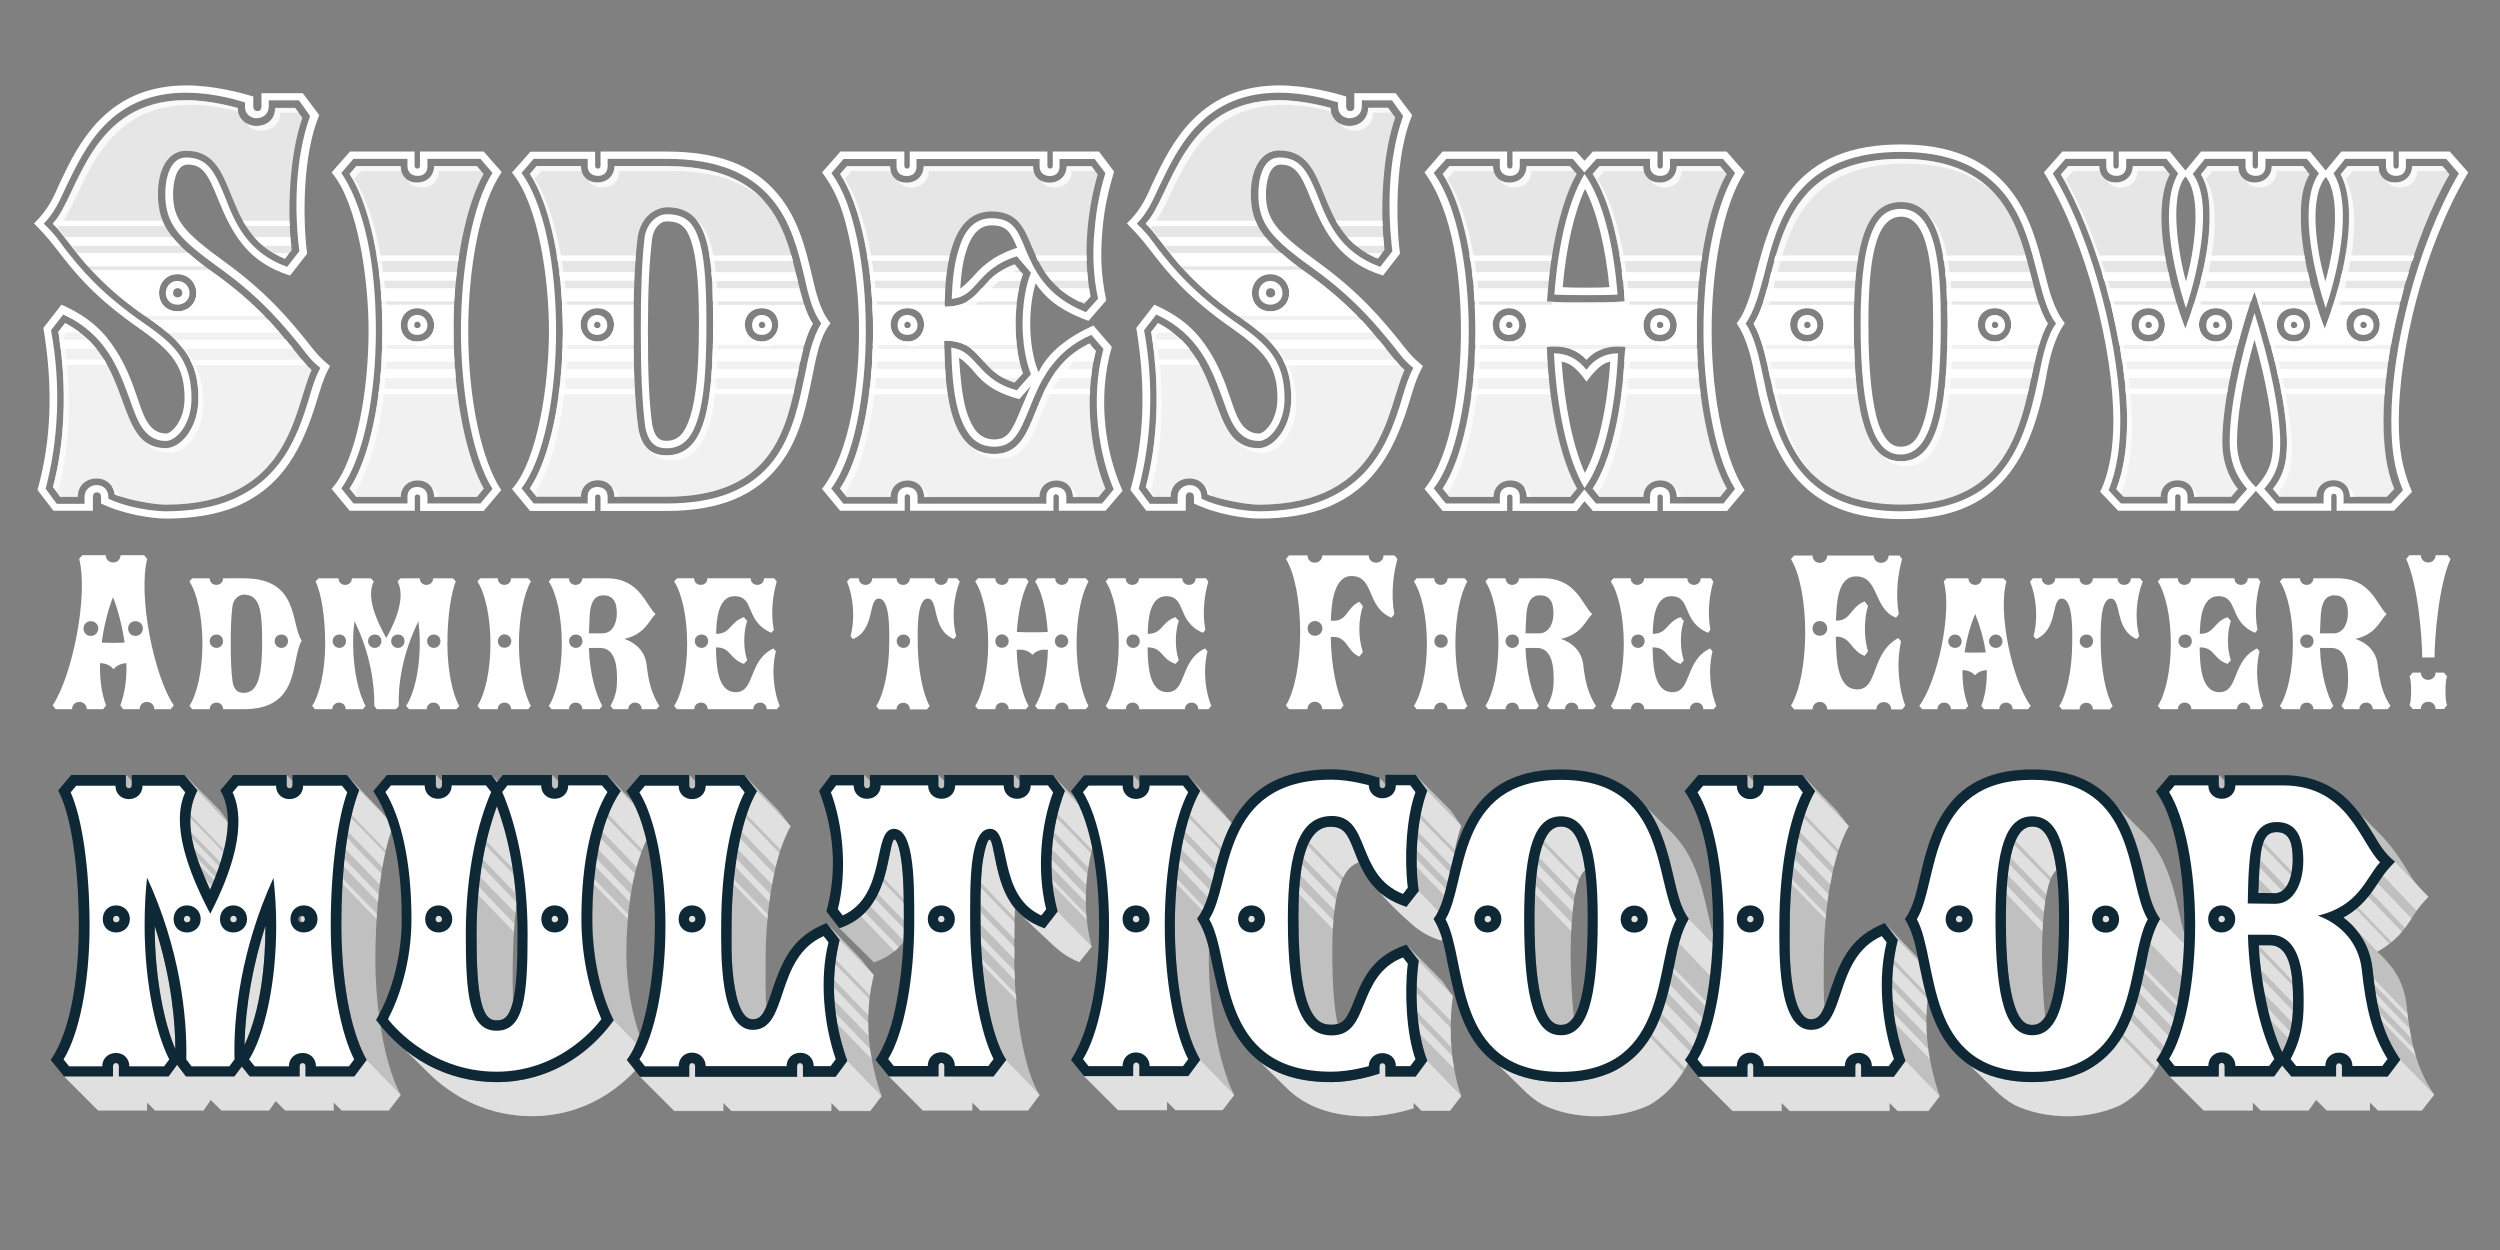 <?xml version="1.0" encoding="utf-8"?>
<!-- Generator: Adobe Illustrator 24.2.0, SVG Export Plug-In . SVG Version: 6.00 Build 0)  -->
<svg version="1.1" xmlns="http://www.w3.org/2000/svg" xmlns:xlink="http://www.w3.org/1999/xlink" x="0px" y="0px"
	 viewBox="0 0 1440 720" style="enable-background:new 0 0 1440 720;" xml:space="preserve">
<rect x="0" y="0" width="1440" height="720" fill="#808080" stroke="none"/>
<style type="text/css">
	.st0{display:none;}
	.st1{display:inline;fill:#0F2835;}
	.st2{fill:#F6E95A;}
	.st3{fill:#D54935;}
	.st4{opacity:0.8;}
	.st5{fill:#FFFFFF;}
	.st6{opacity:0.44;}
	.st7{opacity:0.74;}
	.st8{opacity:0.5;}
	.st9{fill:#0F2835;}
</style>
<g id="Capa_2" class="st0">
	<rect x="0" class="st1" width="1440" height="720"/>
</g>
<g id="Guías">
	<g class="st4">
		<path class="st5" d="M91,111.7c0,19.3,8.7,28.6,33.9,46.8c34.4,24.9,45.4,46.8,54.6,54.6c-10.1,21.6-11.5,77.6-84,77.6
			c-7.6,0-22.7-3.1-29.4-5.9c-0.3-4.8-4.5-9.2-10.4-9.2c-5.9,0-10.9,3.9-10.9,10.6H34.7l-4.2-5.6c6.7-25.2,8.4-56.6,3.1-89.3l3.9-5
			c40.3,20.4,27.4,72,58,72c8.7,0,18.8-11.8,18.8-28.6c0-21.6-8.7-32.5-28.6-46.2c-36.1-24.9-42-40.9-55.2-54.6
			c15.1-16.8,21-71.1,76.7-71.1c14.3,0,29.7,4.5,29.7,4.5c0,5.6,4.8,10.4,10.6,10.4s10.9-3.6,10.9-10.4H170l4.2,5.6
			c-7.3,20.2-9,53.2-6.2,76.2l-3.9,5c-38.1-15.1-25.5-62.2-56.8-62.2C97.2,86.7,91,96.8,91,111.7z M102.2,179.4
			c6.2,0,10.9-4.5,10.9-10.6c0-6.2-4.8-10.9-10.9-10.9c-6.2,0-10.6,4.8-10.6,10.9C91.6,175,96.1,179.4,102.2,179.4z"/>
		<path class="st5" d="M274.7,95.7l3.9,4.5c-9.8,17.1-17.4,51.2-17.4,90.5c0,39.2,7.8,73.9,17.4,90.7l-3.9,4.8h-24.6
			c0-5.6-3.9-9.5-9.5-9.5c-5.6,0-9.8,3.9-9.8,9.5h-25.5l-3.9-4.8c11.2-16.8,19-51.5,19-90.7c0-39.2-7.8-73.4-19-90.5l3.9-4.5h25.5
			c0,5.6,3.9,9.5,9.5,9.5c5.6,0,9.8-3.9,9.8-9.5H274.7z M240.3,196.8c5.6,0,9.8-3.9,9.8-9.5c0-5.3-4.2-9.8-9.8-9.8
			c-5.6,0-9.5,4.5-9.5,9.8C230.8,192.9,234.7,196.8,240.3,196.8z"/>
		<path class="st5" d="M383.9,95.7c81.2,0,67.8,65.8,84.3,90.7c-16.5,27.4-0.8,99.7-84.3,99.7h-30c0-5.6-3.9-9.5-9.5-9.5
			c-5.6,0-9.8,3.9-9.8,9.5h-25.5l-3.9-4.8c11.2-16.8,19-51.5,19-90.7c0-39.2-7.8-73.4-19-90.5l3.9-4.5h25.5c0,5.6,3.9,9.5,9.5,9.5
			c5.6,0,9.8-3.9,9.8-9.5H383.9z M344.2,177.5c-5.6,0-9.8,3.9-9.8,9.5c0,5.3,4.2,9.8,9.8,9.8c5.6,0,9.5-4.5,9.5-9.8
			C353.7,181.4,349.8,177.5,344.2,177.5z M367.4,136c-2,15.7-2.5,34.4-2.5,54.6c0,20.7,0.6,40,2.8,56.3c2.2,12,8.7,15.4,16.2,15.4
			c21.8,0,26.9-27.2,26.9-76.2c0-46.8-4.5-66.7-26.9-66.7C383.9,119.5,370.5,119.5,367.4,136z M438.8,177.5c-5.6,0-9.8,3.9-9.8,9.5
			c0,5.3,4.2,9.8,9.8,9.8c5.6,0,9.5-4.5,9.5-9.8C448.4,181.4,444.4,177.5,438.8,177.5z"/>
		<path class="st5" d="M628.7,95.7l3.6,4.8c-5,16.8-9.2,43.7-4.2,70.3l-3.6,4.2c-38.9-16.5-23.5-53.2-53.5-53.2
			c-24.4,0-26.6,35.3-26.9,54.9c21.8,0,19.3-17.1,40.3-24.4l4.8,5.6c0,0-4.2,10.6-4.2,28.6s4.2,28.6,4.2,28.6l-4.8,5.3
			c-21.3-6.7-18.5-24.4-40.6-24.1v0.3c0.6,21.8,0.8,65,28.8,65c28.6,0,17.6-45.9,54.9-63.6l3.6,4.2c-7.3,30-2,61,5.6,79.3l-3.9,4.8
			h-14.8c0-5.6-3.9-9.5-9.5-9.5c-5.6,0-9.8,3.9-9.8,9.5h-66.4c0-5.6-3.9-9.5-9.5-9.5c-5.6,0-9.8,3.9-9.8,9.5h-25.2l-3.9-4.8
			c11.2-16.8,19-51.5,19-90.7c0-39.2-7.8-73.4-19-90.5l3.9-4.5h24.9c0,5.6,3.9,9.5,9.5,9.5c5.6,0,9.8-3.9,9.8-9.5h63
			c0,5.6,3.9,9.5,9.5,9.5c5.6,0,9.8-3.9,9.8-9.5H628.7z M522.8,177.5c-5.6,0-9.8,3.9-9.8,9.5c0,5.3,4.2,9.8,9.8,9.8
			c5.6,0,9.5-4.5,9.5-9.8C532.4,181.4,528.4,177.5,522.8,177.5z"/>
		<path class="st5" d="M720.5,111.7c0,19.3,8.7,28.6,33.9,46.8c34.4,24.9,45.4,46.8,54.6,54.6c-10.1,21.6-11.5,77.6-84,77.6
			c-7.6,0-22.7-3.1-29.4-5.9c-0.3-4.8-4.5-9.2-10.4-9.2c-5.9,0-10.9,3.9-10.9,10.6h-10.1l-4.2-5.6c6.7-25.2,8.4-56.6,3.1-89.3l3.9-5
			c40.3,20.4,27.4,72,58,72c8.7,0,18.8-11.8,18.8-28.6c0-21.6-8.7-32.5-28.6-46.2c-36.1-24.9-42-40.9-55.2-54.6
			c15.1-16.8,21-71.1,76.7-71.1c14.3,0,29.7,4.5,29.7,4.5c0,5.6,4.8,10.4,10.6,10.4S788,68.8,788,62.1h11.5l4.2,5.6
			c-7.3,20.2-9,53.2-6.2,76.2l-3.9,5c-38.1-15.1-25.5-62.2-56.8-62.2C726.7,86.7,720.5,96.8,720.5,111.7z M731.7,179.4
			c6.2,0,10.9-4.5,10.9-10.6c0-6.2-4.8-10.9-10.9-10.9c-6.2,0-10.6,4.8-10.6,10.9C721.1,175,725.6,179.4,731.7,179.4z"/>
		<path class="st5" d="M908.2,100.2c-8.4,14.6-15.1,41.4-17.1,73.4c7.3,0.6,14.6,0.6,22.7,0.6c7.6,0,15.1,0,22.1-0.6
			c-2-31.9-9-58.8-18.5-73.4l3.9-4.5h25.2c0,5.6,3.9,9.5,9.5,9.5s9.8-3.9,9.8-9.5h24.9l3.9,4.5c-9.8,17.1-17.4,51.2-17.4,90.5
			c0,39.2,7.8,73.9,17.4,90.7l-3.9,4.8h-24.9c0-5.6-3.9-9.5-9.5-9.5s-9.8,3.9-9.8,9.5h-25.2l-3.9-4.8c10.4-15.4,17.6-45.9,18.8-81.5
			c-1.4-0.3-3.1-0.3-4.8-0.3c-7,0-13.4,2.8-17.6,7.6c-4.2-4.8-10.6-7.6-17.9-7.6c-1.7,0-3.4,0-5,0.3c1.1,35.6,8.4,66.1,17.4,81.5
			l-3.9,4.8h-24.9c0-5.6-3.9-9.5-9.5-9.5c-5.6,0-9.8,3.9-9.8,9.5h-25.2l-3.9-4.8c11.2-16.8,19-51.5,19-90.7c0-39.2-7.8-73.4-19-90.5
			l3.9-4.5H860c0,5.6,3.9,9.5,9.5,9.5c5.6,0,9.8-3.9,9.8-9.5h24.9L908.2,100.2z M869.2,196.8c5.6,0,9.8-3.9,9.8-9.5
			c0-5.3-4.2-9.8-9.8-9.8c-5.6,0-9.5,4.5-9.5,9.8C859.7,192.9,863.6,196.8,869.2,196.8z M956.1,196.8c5.6,0,9.8-3.9,9.8-9.5
			c0-5.3-4.2-9.8-9.8-9.8s-9.5,4.5-9.5,9.8C946.5,192.9,950.5,196.8,956.1,196.8z"/>
		<path class="st5" d="M1095,91.5c78.4,0,68.1,70,84.6,94.9c-16.5,27.4-3.9,104.2-84.6,104.2s-68.3-76.7-84.9-104.2
			C1026.6,161.5,1016.3,91.5,1095,91.5z M1040.9,177.5c-5.6,0-9.8,3.9-9.8,9.5c0,5.3,4.2,9.8,9.8,9.8c5.6,0,9.5-4.5,9.5-9.8
			C1050.4,181.4,1046.5,177.5,1040.9,177.5z M1095,116.4c-18.8,0-27.2,20.7-27.2,70c0,56,8.4,79.3,27.2,79.3
			c18.8,0,26.9-23.2,26.9-79.3C1121.8,137.1,1113.7,116.4,1095,116.4z M1149,177.5c-5.6,0-9.8,3.9-9.8,9.5c0,5.3,4.2,9.8,9.8,9.8
			c5.6,0,9.5-4.5,9.5-9.8C1158.5,181.4,1154.6,177.5,1149,177.5z"/>
		<path class="st5" d="M1309.2,281.6c6.2-7.6,8.1-15.4,8.1-26.6c0-21.3-7.8-55.2-18.8-87.1c-11.2,31.6-18.5,64.7-18.5,86.8
			c0,10.1,3.1,19.9,9,26.9l-3.9,4.5h-21.3c0-5.6-3.9-9.5-9.5-9.5s-9.8,3.9-9.8,9.5h-21.3l-4.2-4.5c4.2-10.6,6.2-24.1,6.2-39.2
			c0-45.9-17.6-106.7-38.1-142l4.2-4.8h17.9c0,5.6,3.9,9.5,9.5,9.5s9.8-3.9,9.8-9.5h17.4l3.9,4.8c-3.4,6.4-4.8,15.1-4.8,24.6
			c0,18.8,5.3,41.7,13.7,64.4c8.7-22.7,14-45.6,14-64.4c0-8.7-0.6-17.4-5-24.6l3.9-4.8h17.6c0,5.6,3.9,9.5,9.5,9.5s9.8-3.9,9.8-9.5
			h17.9l3.9,4.8c-4.5,7.6-5,16.2-5,24.6c0,18.8,5.3,41.7,13.7,64.4c8.7-22.7,14-45.6,14-64.4c0-9.5-1.4-18.2-4.8-24.6l3.9-4.8h17.9
			c0,5.6,3.9,9.5,9.5,9.5s9.8-3.9,9.8-9.5h17.4l4.2,4.8c-20.4,35.3-38.1,96.1-38.1,142c0,15.1,1.7,28.6,6.2,39.2l-4.2,4.5h-21.3
			c0-5.6-3.9-9.5-9.5-9.5s-9.8,3.9-9.8,9.5h-21.3L1309.2,281.6z M1237.5,177.5c-5.6,0-9.8,3.9-9.8,9.5c0,5.3,4.2,9.8,9.8,9.8
			c5.6,0,9.5-4.5,9.5-9.8C1247,181.4,1243.1,177.5,1237.5,177.5z M1276.4,177.5c-5.6,0-9.8,3.9-9.8,9.5c0,5.3,4.2,9.8,9.8,9.8
			s9.5-4.5,9.5-9.8C1285.9,181.4,1282,177.5,1276.4,177.5z M1321.2,177.5c-5.6,0-9.8,3.9-9.8,9.5c0,5.3,4.2,9.8,9.8,9.8
			s9.5-4.5,9.5-9.8C1330.8,181.4,1326.8,177.5,1321.2,177.5z M1361.3,177.5c-5.6,0-9.8,3.9-9.8,9.5c0,5.3,4.2,9.8,9.8,9.8
			s9.5-4.5,9.5-9.8C1370.8,181.4,1366.9,177.5,1361.3,177.5z"/>
	</g>
	<g>
		<path class="st5" d="M53.2,294.2H30.8l-9.2-12c8.1-28.8,9-59.6,3.4-93.3l10.4-13.4c16.5,7.3,24.9,16,31.4,26.3
			c5.6,8.7,9,17.6,11.8,25.8c3.4,9.5,6.2,22.1,17.1,22.1c3.1,0,10.6-7.3,10.6-20.2c0-9.2-1.7-15.7-5.6-21.6
			c-3.6-5.6-9.5-10.9-19.3-17.9c-27.2-18.8-38.1-32.8-47-44.2c-3.1-3.9-5.6-7.8-14.8-17.1c8.4-8.1,11.5-15.7,14.8-23.2
			c5.6-11.8,12-25.2,23-36.4c13.2-13.4,29.7-19.9,50.1-19.9c15.4,0,31.4,4.2,38.4,6.4v5.9c0,1.4,0.8,2.5,2.5,2.5
			c1.4,0,2.2-1.1,2.2-2.5v-7.8h23.8l9.5,12.6c-9.8,23.2-9.5,60.5-7,79.8l-9.8,12.6c-24.4-7.6-33.3-23.8-41.4-43.7
			c-5.9-14.8-9-20.2-17.6-20.2c-7.3,0-8.4,12.3-8.4,16.8c0,14.8,5.6,21.8,30.5,39.8c24.6,17.9,37.8,34.4,46.5,45.1
			c3.6,4.5,6.4,8.7,13.4,14.3c-4.2,7.8-5.6,13.7-7.3,19c-8.4,27.7-19.3,50.4-47.3,62.2c-11.2,4.5-24.6,6.7-39.8,6.7
			c-8.4,0-24.9-2.5-37.5-8.7v-3.9c0-1.4-0.8-2.5-2.5-2.5c-1.4,0-2.2,1.1-2.2,2.5V294.2z M48.7,290v-3.9c0-3.9,3.1-6.7,7-6.7
			c3.6,0,6.7,2.5,6.7,6.7v1.1c9.5,4.8,25.2,7.3,33,7.3c14.6,0,27.4-2.2,38.1-6.7c27.7-11.8,37.5-34.4,44.8-59.4
			c1.7-5.6,3.1-10.6,6.2-16.5c-5-3.9-7.8-7.8-11.5-12.6c-8.7-10.6-21.6-26.9-45.6-44.2c-24.6-17.6-32.2-26-32.2-43.4
			c0-9.2,2.8-21,12-21c12.3,0,16.5,8.1,22.4,22.7c5.3,13.7,12.3,31.9,35.8,40.3l7-9c-2.8-23-2.8-52.4,6.2-77.9l-6.4-9h-17.4v3.6
			c0,3.9-3.1,6.7-7,6.7c-3.6,0-6.7-2.5-6.7-6.7V59c-5.3-1.7-19-5.6-33.9-5.6c-19.3,0-34.7,6.2-47,18.8C49.9,82.8,43.7,96,38.1,107.5
			c-3.6,7.8-6.7,15.1-12.9,21.3c6.7,6.4,9.2,10.4,12.3,14.6c8.7,10.9,19.6,24.9,45.9,43.1c10.6,7.3,16.8,12.9,20.7,19
			c4.2,6.7,6.2,14,6.2,24.1c0,14.8-8.7,24.4-14.8,24.4c-13.4,0-17.1-14-21-24.6c-5.9-16-13.2-37-38.1-48.2l-7,9
			c5.9,32.2,4.2,63.3-3.1,91.3l6.4,8.7H48.7z M102.2,161.8c3.9,0,7,3.1,7,7c0,3.9-3.1,6.7-7,6.7c-3.9,0-6.7-2.8-6.7-6.7
			C95.5,164.9,98.3,161.8,102.2,161.8z M102.2,171.3c1.7,0,2.8-1.1,2.8-2.5c0-1.7-1.1-2.8-2.8-2.8c-1.4,0-2.5,1.1-2.5,2.8
			C99.7,170.2,100.8,171.3,102.2,171.3z"/>
		<path class="st5" d="M238.9,294.2h-37.5L191,281.6c14.6-16.2,21.3-57.7,21.3-91c0-30.8-6.4-73.7-21.3-91.3l10.6-12h37.2v8.1
			c0,1.1,0.6,1.7,1.7,1.7c0.8,0,1.4-0.6,1.4-1.7v-8.1h36.7L289,99.1c-12.9,18.5-19.3,56.3-19.3,91.6c0,39.8,7.8,74.8,19,91.6
			l-10.1,12H242v-7.8c0-1.1-0.6-1.7-1.7-1.7c-0.8,0-1.4,0.6-1.4,1.7V294.2z M196.6,99.6c16.8,25.2,19.9,64.4,19.9,91
			c0,37-7,73.1-19.9,90.7l7,8.7h31.1v-3.9c0-3.9,2.5-5.6,5.6-5.6c3.1,0,5.9,1.7,5.9,5.6v3.9h30.5l7-8.4
			c-13.2-20.7-18.2-61.6-18.2-91c0-36.1,6.7-73.4,18.2-91l-7-8.1h-30.5v4.2c0,3.9-2.5,5.6-5.6,5.6c-3.1,0-5.9-1.7-5.9-5.6v-4.2
			h-31.1L196.6,99.6z M240.3,181.4c3.4,0,5.9,2.5,5.9,5.9c0,3.4-2.5,5.6-5.9,5.6c-3.4,0-5.6-2.2-5.6-5.6
			C234.7,183.9,236.9,181.4,240.3,181.4z M240.3,189c1.1,0,2-0.6,2-1.7c0-1.1-0.8-2-2-2c-0.8,0-1.7,0.6-1.7,2
			C238.6,188.4,239.4,189,240.3,189z"/>
		<path class="st5" d="M342.8,87.3v8.1c0,1.1,0.6,1.7,1.7,1.7c0.8,0,1.4-0.6,1.4-1.7v-8.1h38.1c29.4,0,50.1,7.8,63.9,24.4
			c11.8,14,16,31.1,19.6,46.2c2.2,9.5,4.8,21.3,10.9,28.3c-6.4,7.8-8.4,20.4-10.6,31.1c-3.4,16.5-7,35.3-18.8,50.4
			c-13.7,17.9-34.7,26.6-65,26.6h-38.1v-7.8c0-1.1-0.6-1.7-1.7-1.7c-0.8,0-1.4,0.6-1.4,1.7v7.8h-37.5l-10.4-12.6
			c14.8-16.5,21.3-60.2,21.3-91c0-30-5.9-72.5-21.3-91.3l10.6-12H342.8z M350.1,290h33.9c28.6,0,48.7-8.1,61.6-24.9
			c10.9-14.6,14.6-32.8,17.9-48.7c2.2-10.9,4.2-21.3,9.5-30.2c-5.3-7-7.6-17.4-9.8-27.2c-3.6-14.8-7.6-31.4-18.8-44.5
			c-12.9-15.4-32.5-23-60.5-23h-33.9v4.2c0,3.9-2.5,5.6-5.6,5.6c-3.1,0-5.9-1.7-5.9-5.6v-4.2h-31.1l-7,8.1
			c16.2,22.7,19.9,64.4,19.9,91c0,37-7,73.9-19.9,90.7l7,8.7h31.1v-3.9c0-3.9,2.5-5.6,5.6-5.6c3.1,0,5.9,1.7,5.9,5.6V290z
			 M343.9,181.4c3.4,0,5.9,2.5,5.9,5.9c0,3.4-2.5,5.6-5.9,5.6c-3.4,0-5.6-2.2-5.6-5.6C338.3,183.9,340.5,181.4,343.9,181.4z
			 M343.9,189c1.1,0,2-0.6,2-1.7c0-1.1-0.8-2-2-2c-0.8,0-1.7,0.6-1.7,2C342.2,188.4,343.1,189,343.9,189z M369.1,190.6
			c0-23.5,0.6-40.6,2.2-54c0.8-6.4,5.9-13.2,12.9-13.2c9.2,0,14.6,3.6,17.9,13.2c3.4,9.2,4.8,24.1,4.8,49.6c0,26.9-1.4,43.7-5,55.2
			c-2.5,7.8-6.7,16.8-17.9,16.8c-4.8,0-10.1-1.4-12.3-12C369.9,232.4,369.1,215.3,369.1,190.6z M383.9,253.9c6.7,0,10.6-4.2,13.7-14
			c3.4-10.9,5-27.4,5-53.8c0-24.9-1.7-39.5-4.8-48.2c-2.8-7.6-6.2-10.4-13.7-10.4c-4.5,0-7.8,5-8.4,9.5c-1.7,13.4-2.5,30.2-2.5,53.5
			c0,24.4,0.6,40.6,2.5,54.3C377.5,253.4,381.1,253.9,383.9,253.9z M438.8,181.4c3.4,0,5.9,2.5,5.9,5.9c0,3.4-2.5,5.6-5.9,5.6
			c-3.4,0-5.6-2.2-5.6-5.6C433.2,183.9,435.5,181.4,438.8,181.4z M438.8,189c1.1,0,2-0.6,2-1.7c0-1.1-0.8-2-2-2
			c-0.8,0-1.7,0.6-1.7,2C437.2,188.4,438,189,438.8,189z"/>
		<path class="st5" d="M520.9,87.3v8.1c0,1.1,0.6,1.7,1.7,1.7c0.8,0,1.4-0.6,1.4-1.7v-8.1h79.3v8.1c0,1.1,0.6,1.7,1.7,1.7
			c0.8,0,1.4-0.6,1.4-1.7v-8.1h26.6l8.7,11.5c-3.1,10.4-5.6,20.7-6.7,33.6c-1.1,13.2-1.1,25.2,2.2,40.6L627,184.8
			c-17.9-6.4-25.5-14.3-30.5-21.6c-1.1,3.6-3.1,12-3.1,23.2c0,15.7,3.6,25.2,4.8,28c5.6-11.5,16.8-20.2,31.6-26.9l10.6,12.3
			c-8.7,30-3.4,61.9,6.2,82.9l-9.8,11.5h-26.9v-7.8c0-1.1-0.6-1.7-1.7-1.7c-0.8,0-1.4,0.6-1.4,1.7v7.8h-82.6v-7.8
			c0-1.1-0.6-1.7-1.7-1.7c-0.8,0-1.4,0.6-1.4,1.7v7.8h-37.2l-10.4-12.6c16.8-21.8,21.3-61.9,21.3-91c0-18.5-2-36.4-5.3-51.8
			c-3.1-14.6-6.4-26.6-16-39.5l10.6-12H520.9z M614.1,290h20.7l6.7-8.1c-8.1-19-14-51.2-5.9-80.9l-7-8.1
			c-22.7,9.8-30,28.3-35.6,42.3c-5.9,14.6-9.5,22.1-20.4,22.1c-5,0-9.5-1.7-12.9-5.3c-3.1-3.4-5.6-8.4-7.6-14.8
			c-3.4-11.8-3.9-26-4.2-37c7.3,1.1,10.6,4.8,14.8,9.5c4.8,5,9.8,11.5,23,15.1l8.1-9.2c-0.8-2.2-4.8-12.3-4.8-29.1
			c0-17.1,3.9-27.2,4.8-29.4l-8.1-9.5c-12.9,4.2-18.2,10.4-22.7,15.4c-4.2,4.8-7.6,8.4-14.8,9.2c0.3-8.7,1.1-19.9,4.2-29.1
			c1.4-4.5,5.6-17.4,18.5-17.4c12.3,0,15.1,6.4,19.6,17.4c5,11.8,11.5,27.4,35,36.7l7-7.8c-2.8-12.3-3.4-26.3-2-39.8
			c1.1-13.4,3.6-24.1,6.2-32.5l-6.2-8.1h-20.2v4.2c0,3.9-2.5,5.6-5.6,5.6s-5.9-1.7-5.9-5.6v-4.2h-70.9v4.2c0,3.9-2.5,5.6-5.6,5.6
			c-3.1,0-5.9-1.7-5.9-5.6v-4.2h-30.5l-7,8.1c7.6,10.6,11.5,23,14.8,38.1c3.4,16,5,34.2,5,52.9c0,37-7,73.7-19.9,90.7l7,8.7H517
			v-3.9c0-3.9,2.5-5.6,5.6-5.6c3.1,0,5.9,1.7,5.9,5.6v3.9h74.2v-3.9c0-3.9,2.5-5.6,5.6-5.6c3.1,0,5.9,1.7,5.9,5.6V290z M522.6,181.4
			c3.4,0,5.9,2.5,5.9,5.9c0,3.4-2.5,5.6-5.9,5.6c-3.4,0-5.6-2.2-5.6-5.6C517,183.9,519.2,181.4,522.6,181.4z M522.6,189
			c1.1,0,2-0.6,2-1.7c0-1.1-0.8-2-2-2c-0.8,0-1.7,0.6-1.7,2C520.9,188.4,521.7,189,522.6,189z M556.4,236c1.7,5.6,3.9,10.1,6.4,12.9
			c2.8,2.8,5.9,4.2,9.8,4.2c7.6,0,10.1-3.9,16.2-19.3c1.7-3.6,3.1-7.6,5-11.5l-6.7,7.6c-17.1-4.5-23-12-27.4-17.4
			c-2.8-2.8-4.8-5-7.3-6.4C553.1,216.1,553.9,226.8,556.4,236z M556.7,144.1c-2,5.9-3.1,13.2-3.6,22.1c2.2-1.4,4.2-3.6,7-6.4
			c4.5-5,10.4-12,25.8-17.1c-3.9-9.2-6.2-12.9-14.8-12.9S558.7,138,556.7,144.1z"/>
		<path class="st5" d="M682.7,294.2h-22.4l-9.2-12c8.1-28.8,9-59.6,3.4-93.3l10.4-13.4c16.5,7.3,24.9,16,31.4,26.3
			c5.6,8.7,9,17.6,11.8,25.8c3.4,9.5,6.2,22.1,17.1,22.1c3.1,0,10.6-7.3,10.6-20.2c0-9.2-1.7-15.7-5.6-21.6
			c-3.6-5.6-9.5-10.9-19.3-17.9c-27.2-18.8-38.1-32.8-47-44.2c-3.1-3.9-5.6-7.8-14.8-17.1c8.4-8.1,11.5-15.7,14.8-23.2
			c5.6-11.8,12-25.2,23-36.4c13.2-13.4,29.7-19.9,50.1-19.9c15.4,0,31.4,4.2,38.4,6.4v5.9c0,1.4,0.8,2.5,2.5,2.5
			c1.4,0,2.2-1.1,2.2-2.5v-7.8h23.8l9.5,12.6c-9.8,23.2-9.5,60.5-7,79.8l-9.8,12.6c-24.4-7.6-33.3-23.8-41.4-43.7
			c-5.9-14.8-9-20.2-17.6-20.2c-7.3,0-8.4,12.3-8.4,16.8c0,14.8,5.6,21.8,30.5,39.8c24.6,17.9,37.8,34.4,46.5,45.1
			c3.6,4.5,6.4,8.7,13.4,14.3c-4.2,7.8-5.6,13.7-7.3,19c-8.4,27.7-19.3,50.4-47.3,62.2c-11.2,4.5-24.6,6.7-39.8,6.7
			c-8.4,0-24.9-2.5-37.5-8.7v-3.9c0-1.4-0.8-2.5-2.5-2.5c-1.4,0-2.2,1.1-2.2,2.5V294.2z M678.3,290v-3.9c0-3.9,3.1-6.7,7-6.7
			c3.6,0,6.7,2.5,6.7,6.7v1.1c9.5,4.8,25.2,7.3,33,7.3c14.6,0,27.4-2.2,38.1-6.7c27.7-11.8,37.5-34.4,44.8-59.4
			c1.7-5.6,3.1-10.6,6.2-16.5c-5-3.9-7.8-7.8-11.5-12.6c-8.7-10.6-21.6-26.9-45.6-44.2c-24.6-17.6-32.2-26-32.2-43.4
			c0-9.2,2.8-21,12-21c12.3,0,16.5,8.1,22.4,22.7c5.3,13.7,12.3,31.9,35.8,40.3l7-9c-2.8-23-2.8-52.4,6.2-77.9l-6.4-9h-17.4v3.6
			c0,3.9-3.1,6.7-7,6.7c-3.6,0-6.7-2.5-6.7-6.7V59c-5.3-1.7-19-5.6-33.9-5.6c-19.3,0-34.7,6.2-47,18.8
			c-10.4,10.6-16.5,23.8-22.1,35.3c-3.6,7.8-6.7,15.1-12.9,21.3c6.7,6.4,9.2,10.4,12.3,14.6c8.7,10.9,19.6,24.9,45.9,43.1
			c10.6,7.3,16.8,12.9,20.7,19c4.2,6.7,6.2,14,6.2,24.1c0,14.8-8.7,24.4-14.8,24.4c-13.4,0-17.1-14-21-24.6
			c-5.9-16-13.2-37-38.1-48.2l-7,9c5.9,32.2,4.2,63.3-3.1,91.3l6.4,8.7H678.3z M731.7,161.8c3.9,0,7,3.1,7,7c0,3.9-3.1,6.7-7,6.7
			c-3.9,0-6.7-2.8-6.7-6.7C725,164.9,727.8,161.8,731.7,161.8z M731.7,171.3c1.7,0,2.8-1.1,2.8-2.5c0-1.7-1.1-2.8-2.8-2.8
			c-1.4,0-2.5,1.1-2.5,2.8C729.2,170.2,730.3,171.3,731.7,171.3z"/>
		<path class="st5" d="M830.9,294.2l-10.4-12.6c16-19.6,21-60.2,21-91c0-30.5-4.2-68.3-21-91.3l10.4-12h37.2v8.1
			c0,1.1,0.6,1.7,1.7,1.7c0.8,0,1.4-0.6,1.4-1.7v-8.1h36.7l4.8,5.3l4.8-5.3h37.2v8.1c0,1.1,0.6,1.7,1.7,1.7c0.8,0,1.4-0.6,1.4-1.7
			v-8.1h36.7l10.4,11.8c-12.6,19.3-19,56.3-19,91.6c0,39.8,8.1,75.3,19,91.6l-10.1,12h-37v-7.8c0-1.1-0.6-1.7-1.7-1.7
			c-0.8,0-1.4,0.6-1.4,1.7v7.8h-37.2l-4.8-5.6l-4.5,5.6h-37v-7.8c0-1.1-0.6-1.7-1.7-1.7c-0.8,0-1.4,0.6-1.4,1.7v7.8H830.9z
			 M961.9,290h30.8l6.7-8.4c-12.9-20.2-18.2-61.6-18.2-91c0-36.1,6.2-70.9,18.2-91l-7-8.1h-30.5v4.2c0,3.9-2.5,5.6-5.6,5.6
			s-5.9-1.7-5.9-5.6v-4.2h-30.8l-7,7.8l-6.7-7.8h-30.5v4.2c0,3.9-2.5,5.6-5.6,5.6c-3.1,0-5.9-1.7-5.9-5.6v-4.2h-30.8l-7.3,8.1
			c17.1,23.8,20.2,68.6,20.2,91c0,37-7.3,74.5-20.2,90.7l7,8.7h31.1v-3.9c0-3.9,2.5-5.6,5.6-5.6c3.1,0,5.9,1.7,5.9,5.6v3.9h30.8
			l6.4-8.1l6.7,8.1h31.1v-3.9c0-3.9,2.5-5.6,5.6-5.6s5.9,1.7,5.9,5.6V290z M869.2,181.4c3.4,0,5.9,2.5,5.9,5.9
			c0,3.4-2.5,5.6-5.9,5.6c-3.4,0-5.6-2.2-5.6-5.6C863.6,183.9,865.9,181.4,869.2,181.4z M869.2,189c1.1,0,2-0.6,2-1.7
			c0-1.1-0.8-2-2-2c-0.8,0-1.7,0.6-1.7,2C867.6,188.4,868.4,189,869.2,189z M913.8,213c4.2-5.9,10.4-9.5,18.2-9.5
			c-1.4,32.5-8.1,62.4-19.3,77.6c-9.8-16.2-16.2-46.5-17.6-77.6C902.6,203.5,908.7,206.6,913.8,213z M912.7,100.2
			c10.4,14.6,16.8,40.6,19,69.5c-6.4,0.3-14.8,0.3-17.9,0.3c-3.9,0-12,0-18.5-0.3C897.5,141.3,903.1,116.1,912.7,100.2z
			 M912.9,272.4c7.6-13.7,12.9-37.5,14.6-64.1c-3.1,0.6-6.7,2.2-13.7,11.5c-6.7-9.5-10.9-10.9-14.3-11.5
			C901.2,233.8,906.2,257.8,912.9,272.4z M913.8,165.7c1.7,0,9,0,13.2-0.3c-2.2-23.2-7.3-43.7-14-56.6
			c-6.2,13.2-10.9,33.6-12.9,56.6C904.3,165.7,911.5,165.7,913.8,165.7z M956.1,181.4c3.4,0,5.9,2.5,5.9,5.9c0,3.4-2.5,5.6-5.9,5.6
			s-5.6-2.2-5.6-5.6C950.5,183.9,952.7,181.4,956.1,181.4z M956.1,189c1.1,0,2-0.6,2-1.7c0-1.1-0.8-2-2-2c-0.8,0-1.7,0.6-1.7,2
			C954.4,188.4,955.2,189,956.1,189z"/>
		<path class="st5" d="M1011.2,218.4c-2.2-10.9-4.5-22.7-10.9-32.2c5.6-6.7,8.7-19,11.2-28.8c4.2-15.7,8.7-33.6,20.4-48.4
			c14-17.4,34.4-25.8,63-25.8c28.3,0,48.7,8.4,62.7,25.8c11.8,14.8,16.2,32.5,20.2,48.4c2.5,9.8,5,20.4,11.5,28.8
			c-6.2,8.7-9,21-10.9,31.9c-9.5,52.4-31.6,80.9-83.5,80.9C1039.5,299,1020.5,266.2,1011.2,218.4z M1174.2,217.2
			c2.2-11.2,5-24.4,10.1-30.8c-5.6-7.3-7.8-17.9-10.6-28c-3.9-15.4-8.1-32.8-19.3-46.8c-13.2-16.2-32.5-24.1-59.4-24.1
			s-46.5,7.8-59.6,24.1c-11.2,14-15.4,31.4-19.3,46.8c-2.8,10.1-5.3,20.4-10.6,28c5.3,7.6,7.8,19.9,10.1,30.8
			c9.5,48.7,28,77.3,79.5,77.3C1149,293.7,1164.7,264.6,1174.2,217.2z M1040.9,181.4c3.4,0,5.9,2.5,5.9,5.9c0,3.4-2.5,5.6-5.9,5.6
			c-3.4,0-5.6-2.2-5.6-5.6C1035.3,183.9,1037.5,181.4,1040.9,181.4z M1040.9,189c1.1,0,2-0.6,2-1.7c0-1.1-0.8-2-2-2
			c-0.8,0-1.7,0.6-1.7,2C1039.2,188.4,1040.1,189,1040.9,189z M1117.9,186.4c0,27.7-2,47-6.2,59.4c-2.8,8.1-7.8,16-16.8,16
			c-4.8,0-12-1.7-16.8-16c-4.2-12.3-6.4-31.6-6.4-59.4c0-58.5,12.3-66.1,23.2-66.1C1116.2,120.3,1117.9,157,1117.9,186.4z
			 M1076.2,186.4c0,27.2,2,46.2,5.9,58c4.8,12.9,10.4,12.9,12.9,12.9c7.3,0,10.4-6.4,12.6-12.9c4.2-11.8,5.9-30.8,5.9-58
			c0-29.7-2.2-61.6-18.5-61.6C1079.8,124.8,1076.2,151.4,1076.2,186.4z M1149,181.4c3.4,0,5.9,2.5,5.9,5.9c0,3.4-2.5,5.6-5.9,5.6
			c-3.4,0-5.6-2.2-5.6-5.6C1143.4,183.9,1145.6,181.4,1149,181.4z M1149,189c1.1,0,2-0.6,2-1.7c0-1.1-0.8-2-2-2
			c-0.8,0-1.7,0.6-1.7,2C1147.3,188.4,1148.2,189,1149,189z"/>
		<path class="st5" d="M1217.3,87.3v8.1c0,1.1,0.6,1.7,1.7,1.7c0.8,0,1.4-0.6,1.4-1.7v-8.1h29.4l9,10.9l9-10.9h29.7v8.1
			c0,1.1,0.6,1.7,1.7,1.7c0.8,0,1.4-0.6,1.4-1.7v-8.1h30l9,10.9l9-10.9h30v8.1c0,1.1,0.6,1.7,1.7,1.7c0.8,0,1.4-0.6,1.4-1.7v-8.1
			h29.4l10.6,12c-26,43.7-40,103.1-40,143.1c0,15.4,1.7,27.2,7.6,40.9l-10.4,10.9h-33v-8.1c0-1.1-0.6-1.7-1.7-1.7
			c-0.8,0-1.4,0.6-1.4,1.7v8.1h-33l-10.4-11.5l-10.1,11.5h-33.3v-7.8c0-1.1-0.6-1.7-1.7-1.7c-0.8,0-1.4,0.6-1.4,1.7v7.8h-32.8
			l-10.4-10.9c5.6-11.5,7.6-26.3,7.6-40.9c0-40-14.8-101.7-40-143.1l10.6-12H1217.3z M1259.9,290h27.2l7.3-8.4
			c-7.3-8.1-10.1-17.6-10.1-26.9c0-18.8,5.3-45.9,14.3-74.5c9.2,29.4,14.8,57.4,14.8,74.8c0,10.9-2,18.2-9.2,26.6l7.3,8.4h26.9v-4.2
			c0-3.9,2.5-5.6,5.6-5.6s5.9,1.7,5.9,5.6v4.2h27.2l7-7.6c-5-11.8-6.7-24.1-6.7-40c0-41.7,14.8-101.1,38.9-142.5l-7.3-8.4h-23.2v4.2
			c0,3.9-2.5,5.6-5.6,5.6s-5.9-1.7-5.9-5.6v-4.2h-23.5l-6.7,8.4c9.8,15.7,5,49.3-4.5,77.6c-8.1-25.2-15.4-61.6-3.9-77.6l-7-8.4
			h-23.8v4.2c0,3.9-2.5,5.6-5.6,5.6s-5.9-1.7-5.9-5.6v-4.2H1270l-7,8.7c12,15.4,3.4,55.7-3.9,77.3c-7.8-24.4-15.1-59.1-4.5-77.6
			l-6.7-8.4h-23.2v4.2c0,3.9-2.5,5.6-5.6,5.6c-3.1,0-5.9-1.7-5.9-5.6v-4.2h-23.5l-7.3,8.4c24.6,40.9,38.9,103.9,38.9,142.5
			c0,15.1-2,28-6.7,40l7,7.6h26.9v-3.9c0-3.9,2.5-5.6,5.6-5.6s5.9,1.7,5.9,5.6V290z M1237.5,181.4c3.4,0,5.9,2.5,5.9,5.9
			c0,3.4-2.5,5.6-5.9,5.6c-3.4,0-5.6-2.2-5.6-5.6C1231.9,183.9,1234.1,181.4,1237.5,181.4z M1237.5,189c1.1,0,2-0.6,2-1.7
			c0-1.1-0.8-2-2-2c-0.8,0-1.7,0.6-1.7,2C1235.8,188.4,1236.7,189,1237.5,189z M1258.8,101.6c-9.2,10.9-4.5,42.8,0.3,60.5
			C1264.1,144.4,1268.6,112.5,1258.8,101.6z M1276.4,181.4c3.4,0,5.9,2.5,5.9,5.9c0,3.4-2.5,5.6-5.9,5.6s-5.6-2.2-5.6-5.6
			C1270.8,183.9,1273.1,181.4,1276.4,181.4z M1276.4,189c1.1,0,2-0.6,2-1.7c0-1.1-0.8-2-2-2c-0.8,0-1.7,0.6-1.7,2
			C1274.7,188.4,1275.6,189,1276.4,189z M1288.5,254.8c0,8.1,2.5,17.9,10.9,25.8c8.1-8.7,9.8-15.7,9.8-25.5c0-14-3.9-35.6-10.6-59.4
			C1292.1,218.4,1288.5,239.4,1288.5,254.8z M1321.2,181.4c3.4,0,5.9,2.5,5.9,5.9c0,3.4-2.5,5.6-5.9,5.6s-5.6-2.2-5.6-5.6
			C1315.6,183.9,1317.9,181.4,1321.2,181.4z M1321.2,189c1.1,0,2-0.6,2-1.7c0-1.1-0.8-2-2-2c-0.8,0-1.7,0.6-1.7,2
			C1319.6,188.4,1320.4,189,1321.2,189z M1339.7,101.9c-9.5,10.9-6.2,39.5-0.3,60.2C1345.3,141.3,1348.1,112.8,1339.7,101.9z
			 M1361.3,181.4c3.4,0,5.9,2.5,5.9,5.9c0,3.4-2.5,5.6-5.9,5.6s-5.6-2.2-5.6-5.6C1355.7,183.9,1357.9,181.4,1361.3,181.4z
			 M1361.3,189c1.1,0,2-0.6,2-1.7c0-1.1-0.8-2-2-2c-0.8,0-1.7,0.6-1.7,2C1359.6,188.4,1360.4,189,1361.3,189z"/>
	</g>
	<g>
		<path class="st5" d="M31.9,127.1h61.6c0.6,1.1,0.8,2.2,1.4,3.1h-63c-0.6-0.3-1.1-0.8-1.4-1.4C30.8,128.2,31.4,127.6,31.9,127.1z
			 M45.9,191.5H33.6v-0.3l3.9-5C40.6,187.8,43.4,189.5,45.9,191.5z M55.7,201H35l-0.8-5.3H51L55.7,201z M61.6,210.2H35.9
			c0-0.8,0-2-0.3-3.1h24.4C60.8,208.3,61.1,209.4,61.6,210.2z M37.3,136.6h62.2c1.1,1.7,2.8,3.4,4.5,5H41.2L37.3,136.6z M44.5,145.8
			h64.1c2.8,2.5,5.6,5,9.2,7.6H50.7C48.5,150.9,46.5,148.3,44.5,145.8z M152.4,182H83.5c-14.6-10.1-23.8-18.8-30.8-26.6h67.8
			l4.5,3.1C136.4,166.8,145.1,174.7,152.4,182z M86.8,184.2h67.8l6.4,7.3H96.4C93.6,189.2,90.5,186.7,86.8,184.2z M102.2,179.4
			c6.2,0,10.9-4.5,10.9-10.6c0-6.2-4.8-10.9-10.9-10.9c-6.2,0-10.6,4.8-10.6,10.9C91.6,175,96.1,179.4,102.2,179.4z M101.1,195.7
			h63.6c1.4,2,3.1,3.6,4.2,5.3h-63.3C104.2,199.3,102.8,197.4,101.1,195.7z M109.5,207.2h64.4l2.8,3.1h-65.8
			C110.4,209.4,110.1,208.3,109.5,207.2z M139.8,127.1h26.9c0,1.1,0.3,2.2,0.3,3.1h-25.2L139.8,127.1z M146.5,136.6h20.7l0.6,5h-16
			C149.8,140.2,148.2,138.5,146.5,136.6z M157.7,145.8h8.7l-2.2,3.1C161.9,148.1,159.6,146.9,157.7,145.8z"/>
		<path class="st5" d="M217,147.2h47.3c0,1.1-0.3,2.2-0.3,3.1h-46.8C217.3,149.5,217,148.3,217,147.2z M218.4,224h44.8
			c0,1.1,0,2.2,0.3,3.1h-45.6L218.4,224z M218.4,156.7h44.8c-0.3,1.7-0.6,3.4-0.6,5H219C218.7,160.1,218.4,158.4,218.4,156.7z
			 M219.6,212.5h42.6c0,2,0.3,3.6,0.3,5.3H219L219.6,212.5z M219.3,166h42.8c0,2.5-0.3,5-0.6,7.6h-41.7L219.3,166z M219.8,175.5
			h41.7c-0.3,5-0.3,10.1-0.3,15.1v8.1h-41.2c0.3-2.5,0.3-5.3,0.3-8.1C220.4,185.6,220.1,180.6,219.8,175.5z M220.1,201h41.4
			c0,2.5,0,5,0.3,7.3h-42C219.8,206,219.8,203.5,220.1,201z M240.3,196.8c5.6,0,9.8-3.9,9.8-9.5c0-5.3-4.2-9.8-9.8-9.8
			c-5.6,0-9.5,4.5-9.5,9.8C230.8,192.9,234.7,196.8,240.3,196.8z"/>
		<path class="st5" d="M366,150.3h-44.8c0-0.8-0.3-2-0.6-3.1h45.6C366,148.3,366,149.2,366,150.3z M322.3,224h43.1
			c0,1.1,0.3,2.2,0.3,3.1h-44L322.3,224z M322.3,156.7h43.1c0,1.7,0,3.4-0.3,5h-42.3C322.6,160.1,322.3,158.4,322.3,156.7z
			 M323.5,212.5h41.7v5.3h-42.3L323.5,212.5z M323.2,166h42c-0.3,2.5-0.3,5-0.3,7.6h-41.2L323.2,166z M323.7,175.5h41.2v23.2H324
			c0.3-2.5,0.3-5.3,0.3-8.1C324.3,185.6,324,180.6,323.7,175.5z M324,201h40.9v7.3h-41.2C323.7,206,323.7,203.5,324,201z
			 M344.2,177.5c-5.6,0-9.8,3.9-9.8,9.5c0,5.3,4.2,9.8,9.8,9.8c5.6,0,9.5-4.5,9.5-9.8C353.7,181.4,349.8,177.5,344.2,177.5z
			 M456.8,150.3h-47.6l-0.6-3.1h47.3L456.8,150.3z M409.1,224h48.4L457,227h-48.2C408.9,226.2,408.9,225.1,409.1,224z M459.6,161.8
			h-49.3l-0.6-5h48.4L459.6,161.8z M459,217.8h-49.3c0.3-1.7,0.3-3.4,0.3-5.3h50.1C459.6,214.4,459.3,216.1,459,217.8z M461,208.3
			h-50.7c0-2.2,0.3-4.8,0.3-7.3h52.1L461,208.3z M462.6,173.6h-52.1V166h49.8C461.2,168.8,461.8,171.3,462.6,173.6z M463.2,198.8
			h-52.6c0.3-3.9,0.3-8.1,0.3-12.6c0-3.6-0.3-7.3-0.3-10.6h52.6c1.4,4.2,2.8,7.8,5,10.9C466,190.1,464.6,194.3,463.2,198.8z
			 M438.8,177.5c-5.6,0-9.8,3.9-9.8,9.5c0,5.3,4.2,9.8,9.8,9.8c5.6,0,9.5-4.5,9.5-9.8C448.4,181.4,444.4,177.5,438.8,177.5z"/>
		<path class="st5" d="M546.4,150.3h-46.5c0-0.8-0.3-2-0.3-3.1h47.3C546.6,148.3,546.4,149.5,546.4,150.3z M501,224h44.2l0.6,3.1
			h-45.4L501,224z M501,156.7h44.2l-0.6,5h-43.1C501.3,160.1,501,158.4,501,156.7z M502.1,212.5h42.3c0,2,0.3,3.6,0.3,5.3h-43.1
			L502.1,212.5z M501.8,166h42.6c0,2.8-0.3,5.3-0.3,7.6h-41.7L501.8,166z M502.4,175.5h41.7v1.1c3.4,0,6.2-0.3,8.4-1.1h33
			c-0.3,3.4-0.6,6.7-0.6,10.9c0,4.8,0.3,8.7,0.6,12.3h-29.4c-3.1-1.7-7-2.5-12.3-2.5v2.5h-41.2c0.3-2.5,0.3-5.3,0.3-8.1
			C503,185.6,502.7,180.6,502.4,175.5z M502.7,201h41.2c0,2.2,0,4.8,0.3,7.3h-41.7C502.4,206,502.4,203.5,502.7,201z M522.8,177.5
			c-5.6,0-9.8,3.9-9.8,9.5c0,5.3,4.2,9.8,9.8,9.8c5.6,0,9.5-4.5,9.5-9.8C532.4,181.4,528.4,177.5,522.8,177.5z M585.6,173.6H557
			c3.4-2,5.9-4.5,8.4-7.6H587C586.4,168.2,586.1,170.5,585.6,173.6z M559.5,201h26.3c0.3,2.8,0.8,5.3,1.4,7.3h-20.4
			C564.3,205.8,562.3,203.2,559.5,201z M587.8,161.8h-18.5c1.7-1.7,3.6-3.4,6.2-5h12.6l1.1,1.1C589.2,157.9,588.4,159.5,587.8,161.8
			z M570.7,212.5h17.6c0.3,1.7,0.8,2.5,0.8,2.5l-2.5,2.8h-8.4C575.2,216.4,573,214.4,570.7,212.5z M596.5,147.2h29.4v3.1h-28
			C597.3,149.5,597.1,148.3,596.5,147.2z M627.9,227h-27.2c0.6-0.8,0.8-2,1.4-3.1h25.8V227z M601.8,156.7h24.4l0.6,5h-21
			C604.3,160.1,602.9,158.4,601.8,156.7z M628.4,217.8h-22.7c1.1-1.7,2.2-3.6,3.6-5.3H629L628.4,217.8z M609.9,166h17.4l0.8,4.8
			l-2.5,2.8h-4.2C616.7,171.3,613,168.8,609.9,166z M629.8,208.3H613c2.5-2.5,5.6-5,9-7.3h8.1l1.1,1.1L629.8,208.3z M627.6,197.9
			l0.6,0.8h-2.2L627.6,197.9z"/>
		<path class="st5" d="M661.5,127.1h61.6c0.6,1.1,0.8,2.2,1.4,3.1h-63c-0.6-0.3-1.1-0.8-1.4-1.4
			C660.3,128.2,660.9,127.6,661.5,127.1z M675.5,191.5h-12.3v-0.3l3.9-5C670.1,187.8,672.9,189.5,675.5,191.5z M685.3,201h-20.7
			l-0.8-5.3h16.8L685.3,201z M691.1,210.2h-25.8c0-0.8,0-2-0.3-3.1h24.4C690.3,208.3,690.6,209.4,691.1,210.2z M666.8,136.6h62.2
			c1.1,1.7,2.8,3.4,4.5,5h-62.7L666.8,136.6z M674.1,145.8h64.1c2.8,2.5,5.6,5,9.2,7.6h-67.2C678,150.9,676,148.3,674.1,145.8z
			 M781.9,182H713c-14.6-10.1-23.8-18.8-30.8-26.6H750l4.5,3.1C765.9,166.8,774.6,174.7,781.9,182z M716.3,184.2h67.8l6.4,7.3h-64.7
			C723.1,189.2,720,186.7,716.3,184.2z M731.7,179.4c6.2,0,10.9-4.5,10.9-10.6c0-6.2-4.8-10.9-10.9-10.9c-6.2,0-10.6,4.8-10.6,10.9
			C721.1,175,725.6,179.4,731.7,179.4z M730.6,195.7h63.6c1.4,2,3.1,3.6,4.2,5.3h-63.3C733.7,199.3,732.3,197.4,730.6,195.7z
			 M739,207.2h64.4l2.8,3.1h-65.8C739.9,209.4,739.6,208.3,739,207.2z M769.3,127.1h26.9c0,1.1,0.3,2.2,0.3,3.1h-25.2L769.3,127.1z
			 M776,136.6h20.7l0.6,5h-16C779.4,140.2,777.7,138.5,776,136.6z M787.2,145.8h8.7l-2.2,3.1C791.4,148.1,789.2,146.9,787.2,145.8z"
			/>
		<path class="st5" d="M846.3,147.2h47.6l-0.6,3.1h-46.5C846.8,149.5,846.6,148.3,846.3,147.2z M848,224h44.5
			c0.3,1.1,0.3,2.2,0.3,3.1h-45.4L848,224z M848,156.7h44.5l-0.6,5h-43.4C848.2,160.1,848,158.4,848,156.7z M849.1,212.5h42.3
			l0.6,5.3h-43.4L849.1,212.5z M848.8,166h42.8c-0.3,2.5-0.6,5-0.6,7.6h-41.7L848.8,166z M849.4,175.5h128.3
			c-0.3,5-0.3,10.1-0.3,15.1v8.1H849.6c0.3-2.5,0.3-5.3,0.3-8.1C849.9,185.6,849.6,180.6,849.4,175.5z M849.6,201h41.2
			c0,2.5,0.3,5,0.3,7.3h-41.7C849.4,206,849.4,203.5,849.6,201z M869.2,196.8c5.6,0,9.8-3.9,9.8-9.5c0-5.3-4.2-9.8-9.8-9.8
			c-5.6,0-9.5,4.5-9.5,9.8C859.7,192.9,863.6,196.8,869.2,196.8z M904.5,201h18.2c-3.6,1.4-6.7,3.4-9,6.2
			C911.3,204.4,908.2,202.4,904.5,201z M932.8,147.2h47.6c0,1.1-0.3,2.2-0.3,3.1h-46.8C933.4,149.5,933.1,148.3,932.8,147.2z
			 M934.2,224h45.1c0,1.1,0,2.2,0.3,3.1h-45.6C934.2,226.2,934.2,225.1,934.2,224z M978.7,161.8h-44c0-1.7-0.6-3.4-0.6-5h45.1
			C979,158.4,978.7,160.1,978.7,161.8z M935.3,212.5h42.8c0,2,0.3,3.6,0.3,5.3h-43.4C935.1,216.1,935.3,214.4,935.3,212.5z
			 M977.6,173.6h-41.7l-0.6-7.6h42.8C978.2,168.5,977.9,171,977.6,173.6z M936.2,201h41.4c0,2.5,0,5,0.3,7.3h-42.3L936.2,201z
			 M956.1,196.8c5.6,0,9.8-3.9,9.8-9.5c0-5.3-4.2-9.8-9.8-9.8s-9.5,4.5-9.5,9.8C946.5,192.9,950.5,196.8,956.1,196.8z"/>
		<path class="st5" d="M1015.1,198.8c-1.4-4.8-3.1-8.7-5-12.3c2-3.1,3.6-6.7,5-10.9h52.6v23.2H1015.1z M1017.9,166h50.4
			c-0.3,2.5-0.3,5-0.3,7.6h-52.4C1016.5,171.3,1017.1,168.8,1017.9,166z M1068.4,208.3h-50.7c-0.6-2.5-1.1-5-2-7.3h52.4
			C1068.1,203.5,1068.1,206,1068.4,208.3z M1068.9,217.8h-49.3c-0.3-1.7-0.6-3.4-1.1-5.3h49.8L1068.9,217.8z M1020.2,156.7h48.7
			c0,1.7-0.3,3.4-0.3,5h-49.6L1020.2,156.7z M1021,224h48.4c0,1.1,0.3,2.2,0.3,3.1h-47.9L1021,224z M1070,150.3h-48.2l0.8-3.1h47.6
			C1070.3,148.3,1070,149.5,1070,150.3z M1040.9,177.5c-5.6,0-9.8,3.9-9.8,9.5c0,5.3,4.2,9.8,9.8,9.8c5.6,0,9.5-4.5,9.5-9.8
			C1050.4,181.4,1046.5,177.5,1040.9,177.5z M1119,147.2h47.6l0.8,3.1h-47.9C1119.6,149.2,1119.3,148.3,1119,147.2z M1167.8,227
			h-48.2l0.6-3.1h48.4L1167.8,227z M1170.6,161.8H1121l-0.6-5h48.7L1170.6,161.8z M1121,212.5h50.1c-0.6,2-0.8,3.6-1.1,5.3h-49.3
			C1120.7,216.1,1121,214.4,1121,212.5z M1173.6,173.6h-52.1c-0.3-2.5-0.3-5-0.3-7.6h50.4C1172.2,168.8,1173.1,171.3,1173.6,173.6z
			 M1121.6,201h52.1l-1.7,7.3h-50.7C1121.3,206,1121.3,203.5,1121.6,201z M1121.6,175.5h52.9c1.4,4.2,3.1,7.8,5,10.9
			c-2.2,3.6-3.6,7.6-5,12.3h-52.9c0.3-3.9,0.3-7.8,0.3-12.3C1121.8,182.8,1121.8,179.2,1121.6,175.5z M1149,177.5
			c-5.6,0-9.8,3.9-9.8,9.5c0,5.3,4.2,9.8,9.8,9.8c5.6,0,9.5-4.5,9.5-9.8C1158.5,181.4,1154.6,177.5,1149,177.5z"/>
		<path class="st5" d="M1247.6,150.3h-38.9l-1.1-3.1h39.5C1247,148.3,1247.3,149.5,1247.6,150.3z M1250.1,161.8H1212l-1.4-5h38.4
			L1250.1,161.8z M1253.2,173.6h-37.8c-0.8-2.5-1.4-5-2-7.6h37.8L1253.2,173.6z M1263.5,175.5h32.2c-2.5,7.8-4.8,15.7-6.7,23.2
			h-68.3c-1.4-7.6-3.1-15.4-4.8-23.2h38.1c1.4,4.8,3.1,9.5,4.8,14C1260.5,185,1262.1,180.3,1263.5,175.5z M1221.3,201h66.9l-1.7,7.3
			h-64.1C1221.8,206,1221.5,203.5,1221.3,201z M1222.9,212.5h62.4c-0.3,2-0.6,3.6-1.1,5.3h-60.8
			C1223.5,216.1,1223.2,214.4,1222.9,212.5z M1282.6,227h-58.2c0-0.8,0-2-0.3-3.1h59.1C1283.1,225.1,1282.9,226.2,1282.6,227z
			 M1237.5,177.5c-5.6,0-9.8,3.9-9.8,9.5c0,5.3,4.2,9.8,9.8,9.8c5.6,0,9.5-4.5,9.5-9.8C1247,181.4,1243.1,177.5,1237.5,177.5z
			 M1333.6,173.6h-33l-2-5.6c-0.8,2-1.4,3.9-2,5.6h-32.2l2.2-7.6h65L1333.6,173.6z M1276.4,177.5c-5.6,0-9.8,3.9-9.8,9.5
			c0,5.3,4.2,9.8,9.8,9.8s9.5-4.5,9.5-9.8C1285.9,181.4,1282,177.5,1276.4,177.5z M1330.5,161.8h-63l1.4-5h60.5L1330.5,161.8z
			 M1328,150.3h-57.7c0-0.8,0.3-2,0.6-3.1h56.6C1327.4,148.3,1327.7,149.5,1328,150.3z M1377.2,198.8h-69.5
			c-2-7.6-4.2-15.4-6.7-23.2h33.3c1.4,4.8,3.1,9.5,4.8,14c1.7-4.5,3.4-9.2,4.8-14h38.4C1380.3,183.4,1378.6,191.2,1377.2,198.8z
			 M1375.6,208.3h-65.3c-0.6-2.2-1.1-4.8-2-7.3h68.3L1375.6,208.3z M1321.2,177.5c-5.6,0-9.8,3.9-9.8,9.5c0,5.3,4.2,9.8,9.8,9.8
			s9.5-4.5,9.5-9.8C1330.8,181.4,1326.8,177.5,1321.2,177.5z M1374.4,217.8h-61.9c-0.6-1.7-0.8-3.4-1.1-5.3h63.6
			C1374.7,214.4,1374.4,216.1,1374.4,217.8z M1373.6,227h-59.4c0-0.8-0.3-2-0.6-3.1h60.2C1373.6,225.1,1373.6,226.2,1373.6,227z
			 M1382.8,173.6h-38.1l2.2-7.6h37.8C1384,168.5,1383.4,171,1382.8,173.6z M1349.2,156.7h38.4l-1.7,5h-38.1L1349.2,156.7z
			 M1351.2,147.2h39.5l-1.1,3.1h-38.9C1350.6,149.5,1350.9,148.3,1351.2,147.2z M1361.3,177.5c-5.6,0-9.8,3.9-9.8,9.5
			c0,5.3,4.2,9.8,9.8,9.8s9.5-4.5,9.5-9.8C1370.8,181.4,1366.9,177.5,1361.3,177.5z"/>
	</g>
	<g class="st6">
		<path class="st5" d="M102.2,179.4c6.2,0,10.9-4.5,10.9-10.6h24.9c24.4,20.4,33.3,37.5,41.4,44.2c-10.1,21.6-11.5,77.6-84,77.6
			c-7.6,0-22.7-3.1-29.4-5.9c-0.3-4.8-4.5-9.2-10.4-9.2c-5.9,0-10.9,3.9-10.9,10.6H34.7l-4.2-5.6c6.7-25.2,8.4-56.6,3.1-89.3l3.9-5
			c40.3,20.4,27.4,72,58,72c8.7,0,18.8-11.8,18.8-28.6c0-21.6-8.7-32.5-28.6-46.2c-7.6-5-13.7-10.1-19-14.6h24.9
			C91.6,175,96.1,179.4,102.2,179.4z"/>
		<path class="st5" d="M240.3,196.8c5.6,0,9.8-3.9,9.8-9.5h11.2v3.4c0,39.2,7.8,73.9,17.4,90.7l-3.9,4.8h-24.6
			c0-5.6-3.9-9.5-9.5-9.5c-5.6,0-9.8,3.9-9.8,9.5h-25.5l-3.9-4.8c11.2-16.8,19-51.5,19-90.7v-3.4h10.4
			C230.8,192.9,234.7,196.8,240.3,196.8z"/>
		<path class="st5" d="M324.3,190.6v-3.4h10.1c0,5.3,4.2,9.5,9.8,9.5c5.3,0,9.2-4.2,9.5-9.5h11.2v3.4c0,20.7,0.6,40,2.8,56.3
			c2.2,12,8.7,15.4,16.2,15.4c21.6,0,26.6-26.6,26.9-75.1H429c0,5.3,4.2,9.5,9.8,9.5c5.3,0,9.2-4.2,9.5-9.5h19.3
			c-15.7,28-1.1,98.9-83.7,98.9h-30c0-5.6-3.9-9.5-9.5-9.5c-5.6,0-9.8,3.9-9.8,9.5h-25.5l-3.9-4.8
			C316.5,264.6,324.3,229.8,324.3,190.6z"/>
		<path class="st5" d="M503,190.6v-3.4H513c0,5.3,4.2,9.5,9.8,9.5c5.3,0,9.2-4.2,9.5-9.5H585c0,17.4,4.2,27.7,4.2,27.7l-4.8,5.3
			c-21.3-6.7-18.5-24.4-40.6-24.1v0.3c0.6,21.8,0.8,65,28.8,65c28.6,0,17.6-45.9,54.9-63.6l3.6,4.2c-7.3,30-2,61,5.6,79.3l-3.9,4.8
			h-14.8c0-5.6-3.9-9.5-9.5-9.5c-5.6,0-9.8,3.9-9.8,9.5h-66.4c0-5.6-3.9-9.5-9.5-9.5c-5.6,0-9.8,3.9-9.8,9.5h-25.2l-3.9-4.8
			C495.1,264.6,503,229.8,503,190.6z"/>
		<path class="st5" d="M731.7,179.4c6.2,0,10.9-4.5,10.9-10.6h24.9c24.4,20.4,33.3,37.5,41.4,44.2c-10.1,21.6-11.5,77.6-84,77.6
			c-7.6,0-22.7-3.1-29.4-5.9c-0.3-4.8-4.5-9.2-10.4-9.2c-5.9,0-10.9,3.9-10.9,10.6h-10.1l-4.2-5.6c6.7-25.2,8.4-56.6,3.1-89.3l3.9-5
			c40.3,20.4,27.4,72,58,72c8.7,0,18.8-11.8,18.8-28.6c0-21.6-8.7-32.5-28.6-46.2c-7.6-5-13.7-10.1-19-14.6h24.9
			C721.1,175,725.6,179.4,731.7,179.4z"/>
		<path class="st5" d="M956.1,196.8c5.6,0,9.8-3.9,9.8-9.5h11.5v3.4c0,39.2,7.8,73.9,17.4,90.7l-3.9,4.8h-24.9
			c0-5.6-3.9-9.5-9.5-9.5s-9.8,3.9-9.8,9.5h-25.2l-3.9-4.8c10.4-15.4,17.6-45.9,18.8-81.5c-1.4-0.3-3.1-0.3-4.8-0.3
			c-7,0-13.4,2.8-17.6,7.6c-4.2-4.8-10.6-7.6-17.9-7.6c-1.7,0-3.4,0-5,0.3c1.1,35.6,8.4,66.1,17.4,81.5l-3.9,4.8h-24.9
			c0-5.6-3.9-9.5-9.5-9.5c-5.6,0-9.8,3.9-9.8,9.5h-25.2l-3.9-4.8c11.2-16.8,19-51.5,19-90.7v-3.4h9.8c0,5.6,3.9,9.5,9.5,9.5
			c5.6,0,9.8-3.9,9.8-9.5h67.5C946.5,192.9,950.5,196.8,956.1,196.8z"/>
		<path class="st5" d="M1010.4,187.3h20.7c0,5.3,4.2,9.5,9.8,9.5c5.3,0,9.2-4.2,9.5-9.5h17.4c0,55.4,8.4,78.4,27.2,78.4
			c18.5,0,26.6-23,26.9-78.4h17.4c0,5.3,4.2,9.5,9.8,9.5c5.3,0,9.2-4.2,9.5-9.5h20.4c-15.7,28.3-4.2,103.3-84,103.3
			C1015.1,290.6,1026.3,215.6,1010.4,187.3z"/>
		<path class="st5" d="M1259.6,187.3h7c0,5.3,4.2,9.5,9.8,9.5c5.3,0,9.2-4.2,9.5-9.5h6.2c-7.6,25.2-12,49.8-12,67.5
			c0,10.1,3.1,19.9,9,26.9l-3.9,4.5h-21.3c0-5.6-3.9-9.5-9.5-9.5s-9.8,3.9-9.8,9.5h-21.3l-4.2-4.5c4.2-10.6,6.2-24.1,6.2-39.2
			c0-17.1-2.5-36.1-6.7-55.2h9.2c0,5.3,4.2,9.5,9.8,9.5c5.3,0,9.2-4.2,9.5-9.5h10.9l0.8,2.2L1259.6,187.3z M1309.2,281.6
			c6.2-7.6,8.1-15.4,8.1-26.6c0-16.8-5-42-12.6-67.8h6.7c0,5.3,4.2,9.5,9.8,9.5c5.3,0,9.2-4.2,9.5-9.5h7.6l0.8,2.2l0.8-2.2h11.5
			c0,5.3,4.2,9.5,9.8,9.5c5.3,0,9.2-4.2,9.5-9.5h8.7c-3.9,19-6.4,38.1-6.4,55.2c0,15.1,1.7,28.6,6.2,39.2l-4.2,4.5h-21.3
			c0-5.6-3.9-9.5-9.5-9.5s-9.8,3.9-9.8,9.5h-21.3L1309.2,281.6z"/>
	</g>
	<g class="st7">
		<path class="st5" d="M137.2,64.3c-4.8-1.4-16.2-3.9-27.2-3.9c-55.7,0-61.6,54.3-76.7,71.1c7.8,8.4,13.2,17.9,24.4,29.4
			c-13.2-12.9-18.8-23-27.2-32.2c15.1-16.8,21-71.1,76.7-71.1c14.3,0,29.7,4.5,29.7,4.5C137,62.9,137,63.5,137.2,64.3z M51.3,196.5
			c-3.1-2.8-6.7-5-10.9-7.6l-3.9,5c5.3,32.8,3.6,64.1-3.1,89.3l2,2.8h-0.6l-4.2-5.6c6.7-25.2,8.4-56.6,3.1-89.3l3.9-5
			C43.1,189.2,47.6,192.9,51.3,196.5z M64.4,280c2,1.4,3.6,3.6,4.2,5.9l-2.5-1.1C65.8,283,65.3,281.4,64.4,280z M101.4,196.2
			c10.9,9.8,15.7,20.2,15.7,36.1c0,16.8-10.1,28.6-18.8,28.6c-7,0-11.8-2.5-15.4-7c3.4,2.8,7.3,4.2,12.6,4.2
			c8.7,0,18.8-11.8,18.8-28.6C114.3,215,110.4,205.2,101.4,196.2z M111.2,162.6c2.8,2,4.8,5.3,4.8,9c0,6.2-4.8,10.6-10.9,10.6
			c-3.9,0-7.3-1.7-9-4.5c1.7,1.1,3.6,1.7,6.2,1.7c6.2,0,10.9-4.5,10.9-10.6C113.2,166.5,112.6,164.3,111.2,162.6z M170,62.1l2,2.8
			h-10.6c0,6.7-5,10.4-10.9,10.4c-3.9,0-7-2-9-4.8c1.7,1.4,3.9,2,6.2,2c5.9,0,10.9-3.6,10.9-10.4H170z"/>
		<path class="st5" d="M231,98.5h-23l-3.9,4.5c11.2,17.1,19,51.2,19,90.5c0,39.2-7.8,73.9-19,90.7l1.7,2h-0.6l-3.9-4.8
			c11.2-16.8,19-51.5,19-90.7c0-39.2-7.8-73.4-19-90.5l3.9-4.5h25.5C230.8,96.8,230.8,97.7,231,98.5z M274.7,95.7l2.2,2.8h-24.1
			c0,5.6-4.2,9.5-9.8,9.5c-3.6,0-6.4-1.4-8.1-4.2c1.4,1.1,3.1,1.4,5.3,1.4c5.6,0,9.8-3.9,9.8-9.5H274.7z M248.4,182
			c2.8,1.7,4.5,4.8,4.5,8.1c0,5.6-4.2,9.5-9.8,9.5c-3.6,0-6.4-1.4-8.1-4.2c1.4,1.1,3.1,1.4,5.3,1.4c5.6,0,9.8-3.9,9.8-9.5
			C250.1,185.3,249.5,183.4,248.4,182z M248.7,280.8c2,1.1,3.4,3.1,3.9,5.3h-2.5C250.1,284.2,249.5,282.5,248.7,280.8z"/>
		<path class="st5" d="M334.9,98.5h-23l-3.9,4.5c11.2,17.1,19,51.2,19,90.5c0,39.2-7.8,73.9-19,90.7l1.7,2h-0.6l-3.9-4.8
			c11.2-16.8,19-51.5,19-90.7c0-39.2-7.8-73.4-19-90.5l3.9-4.5h25.5C334.7,96.8,334.7,97.7,334.9,98.5z M347,199.6
			c-3.6,0-6.7-1.7-8.4-4.2c1.7,0.8,3.4,1.4,5.6,1.4c5.6,0,9.5-4.5,9.5-9.8c0-2-0.6-3.6-1.4-5.3c2.5,1.7,4.2,4.8,4.2,8.1
			C356.5,195.1,352.6,199.6,347,199.6z M356.8,98.5c0,5.6-4.2,9.5-9.8,9.5c-3.6,0-6.4-1.4-8.1-4.2c1.4,1.1,3.1,1.4,5.3,1.4
			c5.6,0,9.8-3.9,9.8-9.5h30c28.6,0,45.4,8.1,56,19.9c-10.6-10.1-27.2-17.1-53.2-17.1H356.8z M352.6,280.8c2,1.1,3.4,3.1,3.9,5.3
			H354C354,284.2,353.4,282.5,352.6,280.8z M401,126.5c10.1,8.1,12.6,28,12.6,62.4c0,49-5,76.2-26.9,76.2c-5,0-9.5-1.4-12.6-5.6
			c2.8,2.2,6.2,2.8,9.8,2.8c21.8,0,26.9-27.2,26.9-76.2C410.8,155.1,408.9,136,401,126.5z M441.6,199.6c-3.6,0-6.7-1.7-8.4-4.2
			c1.7,0.8,3.4,1.4,5.6,1.4c5.6,0,9.5-4.5,9.5-9.8c0-2-0.6-3.6-1.4-5.3c2.5,1.7,4.2,4.8,4.2,8.1
			C451.2,195.1,447.2,199.6,441.6,199.6z"/>
		<path class="st5" d="M513,98.5h-22.4l-3.9,4.5c11.2,17.1,19,51.2,19,90.5c0,39.2-7.8,73.9-19,90.7l1.7,2h-0.6l-3.9-4.8
			c11.2-16.8,19-51.5,19-90.7c0-39.2-7.8-73.4-19-90.5l3.9-4.5h24.9C512.8,96.8,512.8,97.7,513,98.5z M595.4,98.5h-60.5
			c0,5.6-4.2,9.5-9.8,9.5c-3.6,0-6.4-1.4-8.1-4.2c1.4,1.1,3.1,1.4,5.3,1.4c5.6,0,9.8-3.9,9.8-9.5h63
			C595.1,96.8,595.1,97.7,595.4,98.5z M525.6,199.6c-3.6,0-6.7-1.7-8.4-4.2c1.7,0.8,3.4,1.4,5.6,1.4c5.6,0,9.5-4.5,9.5-9.8
			c0-2-0.6-3.6-1.4-5.3c2.5,1.7,4.2,4.8,4.2,8.1C535.2,195.1,531.2,199.6,525.6,199.6z M531,280.8c2,1.1,3.4,3.1,3.9,5.3h-2.5
			C532.4,284.2,531.8,282.5,531,280.8z M584.5,152.3l2.5,3.1c-20.7,7.3-18.5,24.1-40,24.1v-2.8C565.7,175.2,564.3,159.3,584.5,152.3
			z M627.6,197.9l2.5,3.1c-37,17.6-26.3,63.3-54.6,63.3c-7.3,0-12.3-2.8-16.5-7.3c3.6,2.8,8.1,4.5,13.7,4.5
			C601.3,261.5,590.3,215.6,627.6,197.9z M628.7,95.7l2,2.8h-13.4c0,5.6-4.2,9.5-9.8,9.5c-3.6,0-6.4-1.4-8.1-4.2
			c1.4,1.1,3.1,1.4,5.3,1.4c5.6,0,9.8-3.9,9.8-9.5H628.7z M616.7,280.8c2,1.1,3.4,3.1,3.9,5.3h-2.5
			C618.1,284.2,617.5,282.5,616.7,280.8z"/>
		<path class="st5" d="M766.8,64.3c-4.8-1.4-16.2-3.9-27.2-3.9c-55.7,0-61.6,54.3-76.7,71.1c7.8,8.4,13.2,17.9,24.4,29.4
			c-13.2-12.9-18.8-23-27.2-32.2c15.1-16.8,21-71.1,76.7-71.1c14.3,0,29.7,4.5,29.7,4.5C766.5,62.9,766.5,63.5,766.8,64.3z
			 M680.8,196.5c-3.1-2.8-6.7-5-10.9-7.6l-3.9,5c5.3,32.8,3.6,64.1-3.1,89.3l2,2.8h-0.6l-4.2-5.6c6.7-25.2,8.4-56.6,3.1-89.3l3.9-5
			C672.7,189.2,677.1,192.9,680.8,196.5z M693.9,280c2,1.4,3.6,3.6,4.2,5.9l-2.5-1.1C695.3,283,694.8,281.4,693.9,280z M730.9,196.2
			c10.9,9.8,15.7,20.2,15.7,36.1c0,16.8-10.1,28.6-18.8,28.6c-7,0-11.8-2.5-15.4-7c3.4,2.8,7.3,4.2,12.6,4.2
			c8.7,0,18.8-11.8,18.8-28.6C743.8,215,739.9,205.2,730.9,196.2z M740.7,162.6c2.8,2,4.8,5.3,4.8,9c0,6.2-4.8,10.6-10.9,10.6
			c-3.9,0-7.3-1.7-9-4.5c1.7,1.1,3.6,1.7,6.2,1.7c6.2,0,10.9-4.5,10.9-10.6C742.7,166.5,742.1,164.3,740.7,162.6z M799.5,62.1l2,2.8
			h-10.6c0,6.7-5,10.4-10.9,10.4c-3.9,0-7-2-9-4.8c1.7,1.4,3.9,2,6.2,2c5.9,0,10.9-3.6,10.9-10.4H799.5z"/>
		<path class="st5" d="M860.3,98.5h-22.7l-3.9,4.5c11.2,17.1,19,51.2,19,90.5c0,39.2-7.8,73.9-19,90.7l1.7,2h-0.6l-3.9-4.8
			c11.2-16.8,19-51.5,19-90.7c0-39.2-7.8-73.4-19-90.5l3.9-4.5H860C860,96.8,860,97.7,860.3,98.5z M877.4,182
			c2.8,1.7,4.5,4.8,4.5,8.1c0,5.6-4.2,9.5-9.8,9.5c-3.6,0-6.4-1.4-8.1-4.2c1.4,1.1,3.1,1.4,5.3,1.4c5.6,0,9.8-3.9,9.8-9.5
			C879,185.3,878.5,183.4,877.4,182z M906.5,98.5h-24.4c0,5.6-4.2,9.5-9.8,9.5c-3.6,0-6.4-1.4-8.1-4.2c1.4,1.1,3.1,1.4,5.3,1.4
			c5.6,0,9.8-3.9,9.8-9.5h24.9L906.5,98.5z M877.9,280.8c2,1.1,3.4,3.1,3.9,5.3h-2.5C879.3,284.2,878.8,282.5,877.9,280.8z
			 M946.8,98.5h-22.7l-3.9,4.5c9.5,14.6,16.5,41.4,18.5,73.4c-7,0.6-14.6,0.6-22.1,0.6c-8.1,0-15.4,0-22.7-0.6v-2.5
			c6.4,0.6,12.9,0.3,19.9,0.3c7.6,0,15.1,0,22.1-0.6c-2-31.9-9-58.8-18.5-73.4l3.9-4.5h25.2C946.5,96.8,946.5,97.7,946.8,98.5z
			 M935.9,202.4c1.1,0,2.2,0.3,3.1,0.3c-1.1,35.6-8.4,66.1-18.8,81.5l1.7,2h-0.6l-3.9-4.8C927.5,266.5,934.5,236.8,935.9,202.4z
			 M990.8,95.7l2.2,2.8h-24.4c0,5.6-4.2,9.5-9.8,9.5c-3.6,0-6.4-1.4-8.1-4.2c1.4,1.1,3.1,1.4,5.3,1.4c5.6,0,9.8-3.9,9.8-9.5H990.8z
			 M964.2,182c2.8,1.7,4.5,4.8,4.5,8.1c0,5.6-4.2,9.5-9.8,9.5c-3.6,0-6.4-1.4-8.1-4.2c1.4,1.1,3.1,1.4,5.3,1.4
			c5.6,0,9.8-3.9,9.8-9.5C965.9,185.3,965.3,183.4,964.2,182z M964.5,280.8c2,1.1,3.4,3.1,3.9,5.3h-2.5
			C965.9,284.2,965.3,282.5,964.5,280.8z"/>
		<path class="st5" d="M1045.1,274.1c-26-24.1-23.2-68.1-35-87.7c16.5-24.9,6.2-94.9,84.9-94.9c26,0,42.3,7.8,52.9,19.3
			c-10.6-9.8-26.3-16.5-50.1-16.5c-78.7,0-68.3,70-84.9,94.9C1024.1,208,1021.9,249.4,1045.1,274.1z M1043.7,199.6
			c-3.6,0-6.7-1.7-8.4-4.2c1.7,0.8,3.4,1.4,5.6,1.4c5.6,0,9.5-4.5,9.5-9.8c0-2-0.6-3.6-1.4-5.3c2.5,1.7,4.2,4.8,4.2,8.1
			C1053.2,195.1,1049.3,199.6,1043.7,199.6z M1097.8,268.5c-5.9,0-10.6-2.2-14.3-6.7c3.1,2.8,7,3.9,11.5,3.9
			c18.8,0,26.9-23.2,26.9-79.3c0-33-3.6-53.2-11.8-63c10.1,8.4,14.6,29.1,14.6,65.8C1124.6,245.2,1116.5,268.5,1097.8,268.5z
			 M1151.8,199.6c-3.6,0-6.7-1.7-8.4-4.2c1.7,0.8,3.4,1.4,5.6,1.4c5.6,0,9.5-4.5,9.5-9.8c0-2-0.6-3.6-1.4-5.3
			c2.5,1.7,4.2,4.8,4.2,8.1C1161.3,195.1,1157.4,199.6,1151.8,199.6z"/>
		<path class="st5" d="M1209.5,98.5h-15.4l-4.2,4.8c20.4,35.3,38.1,96.1,38.1,142c0,15.1-2,28.6-6.2,39.2l1.4,1.7l-4.2-4.5
			c4.2-10.6,6.2-24.1,6.2-39.2c0-45.9-17.6-106.7-38.1-142l4.2-4.8h17.9C1209.2,96.8,1209.2,97.7,1209.5,98.5z M1245.9,95.7l2.2,2.8
			h-16.8c0,5.6-4.2,9.5-9.8,9.5c-3.6,0-6.4-1.4-8.1-4.2c1.4,1.1,3.1,1.4,5.3,1.4c5.6,0,9.8-3.9,9.8-9.5H1245.9z M1240.3,199.6
			c-3.6,0-6.7-1.7-8.4-4.2c1.7,0.8,3.4,1.4,5.6,1.4c5.6,0,9.5-4.5,9.5-9.8c0-2-0.6-3.6-1.4-5.3c2.5,1.7,4.2,4.8,4.2,8.1
			C1249.8,195.1,1245.9,199.6,1240.3,199.6z M1289.6,98.5h-15.1l-3.9,4.8c4.5,7.3,5,16,5,24.6c0,18.8-5.3,41.7-14,64.4
			c-0.8-1.7-1.4-3.4-2-5c8.1-21.8,13.2-44,13.2-62.2c0-8.7-0.6-17.4-5-24.6l3.9-4.8h17.6C1289.3,96.8,1289.3,97.7,1289.6,98.5z
			 M1262.4,280.8c2,1.1,3.4,3.1,3.9,5.3h-2.5C1263.8,284.2,1263.3,282.5,1262.4,280.8z M1279.2,199.6c-3.6,0-6.7-1.7-8.4-4.2
			c1.7,0.8,3.4,1.4,5.6,1.4c5.6,0,9.5-4.5,9.5-9.8c0-2-0.6-3.6-1.4-5.3c2.5,1.7,4.2,4.8,4.2,8.1
			C1288.7,195.1,1284.8,199.6,1279.2,199.6z M1326.6,95.7l2.2,2.8h-17.4c0,5.6-4.2,9.5-9.8,9.5c-3.6,0-6.4-1.4-8.1-4.2
			c1.4,1.1,3.1,1.4,5.3,1.4c5.6,0,9.8-3.9,9.8-9.5H1326.6z M1309.2,281.6c6.2-7.6,8.1-15.4,8.1-26.6c0-19.9-7-51.2-17.1-81.5
			l1.1-2.8c10.9,31.9,18.8,65.8,18.8,87.1c0,11.2-2,19-8.1,26.6l1.4,1.7h-0.3L1309.2,281.6z M1324,199.6c-3.6,0-6.7-1.7-8.4-4.2
			c1.7,0.8,3.4,1.4,5.6,1.4c5.6,0,9.5-4.5,9.5-9.8c0-2-0.6-3.6-1.4-5.3c2.5,1.7,4.2,4.8,4.2,8.1
			C1333.6,195.1,1329.6,199.6,1324,199.6z M1370.5,98.5h-15.4l-3.9,4.8c3.4,6.4,4.8,15.1,4.8,24.6c0,18.8-5.3,41.7-14,64.4
			c-0.8-1.7-1.4-3.4-2-5c8.1-21.8,13.2-44,13.2-62.2c0-9.5-1.4-18.2-4.8-24.6l3.9-4.8h17.9C1370.2,96.8,1370.2,97.7,1370.5,98.5z
			 M1352.3,280.8c2,1.1,3.4,3.1,3.9,5.3h-2.5C1353.7,284.2,1353.2,282.5,1352.3,280.8z M1364.1,199.6c-3.6,0-6.7-1.7-8.4-4.2
			c1.7,0.8,3.4,1.4,5.6,1.4c5.6,0,9.5-4.5,9.5-9.8c0-2-0.6-3.6-1.4-5.3c2.5,1.7,4.2,4.8,4.2,8.1
			C1373.6,195.1,1369.7,199.6,1364.1,199.6z M1406.9,95.7l2.5,2.8h-17.1c0,5.6-4.2,9.5-9.8,9.5c-3.6,0-6.4-1.4-8.1-4.2
			c1.4,1.1,3.1,1.4,5.3,1.4c5.6,0,9.8-3.9,9.8-9.5H1406.9z"/>
	</g>
	<g>
		<path class="st5" d="M50,408.5c0-2.4-1.9-4.2-4.3-4.2c-2.4,0-4.2,1.8-4.2,4.2h-9.4l-1.8-2.2c11.4-16.9,20.7-63.4,15.3-84.4
			l1.8-2.1h13.5c0,2.4,1.9,4.2,4.3,4.2c2.4,0,4.2-1.8,4.2-4.2H83l1.8,2.1c-5.4,21,3.8,67.5,15.3,84.4l-1.8,2.2h-9.4
			c0-2.4-1.9-4.2-4.3-4.2c-2.4,0-4.2,1.8-4.2,4.2h-9.4l-1.7-2.2c2.7-7.1,3.8-15.5,3.5-24.3c-3,0.1-5.8,1.4-7.4,3.5
			c-1.8-2.2-4.5-3.5-7.7-3.5h-0.1c-0.2,8.8,0.8,17.2,3.5,24.3l-1.7,2.2H50z M52.3,366.3c2.4,0,4.3-1.9,4.3-4.3s-1.9-4.2-4.3-4.2
			c-2.4,0-4.2,1.8-4.2,4.2S49.8,366.3,52.3,366.3z M65.1,343.9c-3,7.8-5.3,17-6.5,26.2c0,0,2.9,0.2,6.7,0.2c3.8,0,6.5-0.2,6.5-0.2
			C70.4,360.8,68.1,351.7,65.1,343.9z M78,366.3c2.4,0,4.3-1.9,4.3-4.3s-1.9-4.2-4.3-4.2c-2.4,0-4.2,1.8-4.2,4.2
			S75.5,366.3,78,366.3z"/>
		<path class="st5" d="M140.4,333.1c32.2,0,26.8,26.1,33.4,35.9c-6.5,10.9-0.3,39.5-33.4,39.5h-11.9c0-2.2-1.6-3.8-3.8-3.8
			c-2.2,0-3.9,1.6-3.9,3.8h-10.1l-1.6-1.9c4.4-6.7,7.5-20.4,7.5-35.9c0-15.5-3.1-29.1-7.5-35.8l1.6-1.8h10.1c0,2.2,1.6,3.8,3.8,3.8
			c2.2,0,3.9-1.6,3.9-3.8H140.4z M124.7,365.5c-2.2,0-3.9,1.6-3.9,3.8c0,2.1,1.7,3.9,3.9,3.9c2.2,0,3.8-1.8,3.8-3.9
			C128.4,367,126.9,365.5,124.7,365.5z M133.9,349.1c-0.8,6.2-1,13.6-1,21.6c0,8.2,0.2,15.9,1.1,22.3c0.9,4.8,3.4,6.1,6.4,6.1
			c8.6,0,10.6-10.8,10.6-30.2c0-18.5-1.8-26.4-10.6-26.4C140.4,342.5,135.1,342.5,133.9,349.1z M162.1,365.5c-2.2,0-3.9,1.6-3.9,3.8
			c0,2.1,1.7,3.9,3.9,3.9c2.2,0,3.8-1.8,3.8-3.9C165.9,367,164.4,365.5,162.1,365.5z"/>
		<path class="st5" d="M235.6,408.5l-1.7-1.9c4.5-6.7,7.9-20.4,7.9-35.9c0-4.4-0.3-8.8-0.8-12.8c-9.4,18.9-11.8,37.1-11.3,48.7
			l-1.6,1.9H217l-1.4-1.9c0.2-11.5-2-29.8-11.4-48.8c-0.6,4.1-0.8,8.4-0.8,12.9c0,15.5,3.4,29.3,7.2,35.9l-1.6,1.9h-9.9
			c0-2.2-1.6-3.8-3.8-3.8c-2.2,0-3.9,1.6-3.9,3.8h-10l-1.6-1.9c4.4-6.7,7.5-20.4,7.5-35.9c0-15.5-2.3-29.1-5.5-35.8l1.7-1.8h11.5
			c0,2.2,1.6,3.8,3.8,3.8c2.2,0,3.9-1.6,3.9-3.8h10.9l1.7,1.8c-4.3,8.5,0.9,21.4,7.2,32.6c6.3-11.2,10.9-24.1,6.5-32.6l1.7-1.8h11.1
			c0,2.2,1.6,3.8,3.8,3.8s3.9-1.6,3.9-3.8h11.4l1.6,1.8c-2.7,6.8-4.8,20.3-4.8,35.8c0,15.5,3,29.3,6.8,35.9l-1.6,1.9h-9.4
			c0-2.2-1.6-3.8-3.8-3.8c-2.2,0-3.9,1.6-3.9,3.8H235.6z M195.5,365.5c-2.2,0-3.9,1.6-3.9,3.8c0,2.1,1.7,3.9,3.9,3.9
			c2.2,0,3.8-1.8,3.8-3.9C199.3,367,197.7,365.5,195.5,365.5z M215.9,365.5c-2.2,0-3.9,1.6-3.9,3.8c0,2.1,1.7,3.9,3.9,3.9
			c2.2,0,3.8-1.8,3.8-3.9C219.7,367,218.1,365.5,215.9,365.5z M229.2,365.5c-2.2,0-3.9,1.6-3.9,3.8c0,2.1,1.7,3.9,3.9,3.9
			c2.2,0,3.8-1.8,3.8-3.9C233,367,231.5,365.5,229.2,365.5z M249.9,365.5c-2.2,0-3.9,1.6-3.9,3.8c0,2.1,1.7,3.9,3.9,3.9
			c2.2,0,3.8-1.8,3.8-3.9C253.6,367,252.1,365.5,249.9,365.5z"/>
		<path class="st5" d="M304.2,333.1l1.6,1.8c-3.9,6.8-6.9,20.3-6.9,35.8c0,15.5,3.1,29.3,6.9,35.9l-1.6,1.9h-9.8
			c0-2.2-1.6-3.8-3.8-3.8c-2.2,0-3.9,1.6-3.9,3.8h-10.1l-1.6-1.9c4.4-6.7,7.5-20.4,7.5-35.9c0-15.5-3.1-29.1-7.5-35.8l1.6-1.8h10.1
			c0,2.2,1.6,3.8,3.8,3.8c2.2,0,3.9-1.6,3.9-3.8H304.2z M290.6,373.1c2.2,0,3.9-1.6,3.9-3.8c0-2.1-1.7-3.9-3.9-3.9
			c-2.2,0-3.8,1.8-3.8,3.9C286.8,371.6,288.3,373.1,290.6,373.1z"/>
		<path class="st5" d="M349.5,333.1c19,0,22.4,15.5,28.1,20.6c-4.1,4-6,11.6-18,14.3c6.7,2.2,11.9,7.3,12.8,14.6
			c1.2,10.4,3,17.3,7.4,24l-1.6,1.9h-8.6c0-2.2-1.6-3.8-3.8-3.8c-2.2,0-3.9,1.6-3.9,3.8h-8.6l-1.7-1.9c3.9-6.7,3.8-12.2,3.8-16.2
			c0-10.8-2.9-17.2-9.8-17.2h-6.4c0.4,14.5,4.1,27.2,7.7,33.4l-1.6,1.9h-9.9c0-2.2-1.6-3.8-3.8-3.8c-2.2,0-3.9,1.6-3.9,3.8h-10
			l-1.6-1.9c4.4-6.7,7.5-20.4,7.5-35.9c0-15.5-3.1-29.1-7.5-35.8l1.6-1.8h10c0,2.2,1.6,3.8,3.8,3.8c2.2,0,3.9-1.6,3.9-3.8H349.5z
			 M331.7,365.5c-2.2,0-3.9,1.6-3.9,3.8c0,2.1,1.7,3.9,3.9,3.9c2.2,0,3.8-1.8,3.8-3.9C335.5,367,333.9,365.5,331.7,365.5z
			 M339.2,364.8h7.9c5.4,0,8.2-5.5,8.2-11.5c0-7.3-2.7-10.4-7.8-10.4c-6.5,0-7.4,6.7-7.8,11C339.6,357.4,339.3,360.9,339.2,364.8z"
			/>
		<path class="st5" d="M446,333.1l1.4,1.9c-2,6.7-3.7,17.3-1.7,27.8l-1.4,1.7c-15.4-6.5-9.3-21.1-21.2-21.1
			c-9.6,0-10.5,14-10.6,21.7c8.6,0,7.7-6.8,16-9.6l1.9,2.2c0,0-1.7,4.2-1.7,11.3s1.7,11.3,1.7,11.3l-1.9,2.1
			c-8.4-2.7-7.3-9.6-16.1-9.5v0.1c0.2,8.6,0.3,25.7,11.4,25.7c11.3,0,7-18.2,21.7-25.2l1.4,1.7c-2.9,11.9-0.8,24.2,2.2,31.4
			l-1.6,1.9h-5.9c0-2.2-1.6-3.8-3.8-3.8c-2.2,0-3.9,1.6-3.9,3.8h-26.3c0-2.2-1.6-3.8-3.8-3.8c-2.2,0-3.9,1.6-3.9,3.8h-10l-1.6-1.9
			c4.4-6.7,7.5-20.4,7.5-35.9c0-15.5-3.1-29.1-7.5-35.8l1.6-1.8h9.9c0,2.2,1.6,3.8,3.8,3.8c2.2,0,3.9-1.6,3.9-3.8h24.9
			c0,2.2,1.6,3.8,3.8,3.8c2.2,0,3.9-1.6,3.9-3.8H446z M404.1,365.5c-2.2,0-3.9,1.6-3.9,3.8c0,2.1,1.7,3.9,3.9,3.9
			c2.2,0,3.8-1.8,3.8-3.9C407.9,367,406.3,365.5,404.1,365.5z"/>
		<path class="st5" d="M551.2,333.1l1.6,1.9c-3.5,8.8-4.8,21.1-2,31.4l-1.4,1.7c-13.1-5.4-8.5-23.3-15-23.3s-5.8,19.3-5.8,25.1
			c0,15.6,3.1,30.2,6.9,36.8l-1.6,1.9h-9.8c0-2.2-1.6-3.8-3.8-3.8c-2.2,0-3.9,1.6-3.9,3.8h-10.1l-1.6-1.9c4.4-6.7,7.5-21.2,7.5-36.8
			c0-5.7,0.7-25.1-6-25.1c-6.4,0-1.8,17.9-14.9,23.3l-1.4-1.7c2.8-10.3,1.6-22.6-2-31.4l1.6-1.9h5.2c0,2.2,1.6,3.8,3.8,3.8
			c2.2,0,3.9-1.6,3.9-3.8h14c0,2.2,1.6,3.8,3.8,3.8c2.2,0,3.9-1.6,3.9-3.8h14.2c0,2.2,1.6,3.8,3.8,3.8c2.2,0,3.9-1.6,3.9-3.8H551.2z
			 M520.4,365.5c-2.2,0-3.9,1.6-3.9,3.8c0,2.1,1.7,3.9,3.9,3.9c2.2,0,3.8-1.8,3.8-3.9C524.2,367,522.6,365.5,520.4,365.5z"/>
		<path class="st5" d="M592.5,334.9c-3.3,5.8-6,16.4-6.8,29.1c2.9,0.2,5.8,0.2,9,0.2c3,0,6,0,8.8-0.2c-0.8-12.6-3.5-23.3-7.3-29.1
			l1.6-1.8h10c0,2.2,1.6,3.8,3.8,3.8c2.2,0,3.9-1.6,3.9-3.8h9.9l1.6,1.8c-3.9,6.8-6.9,20.3-6.9,35.8c0,15.5,3.1,29.3,6.9,35.9
			l-1.6,1.9h-9.9c0-2.2-1.6-3.8-3.8-3.8s-3.9,1.6-3.9,3.8h-10l-1.6-1.9c4.1-6.1,7-18.2,7.4-32.3c-0.6-0.1-1.2-0.1-1.9-0.1
			c-2.8,0-5.3,1.1-7,3c-1.7-1.9-4.2-3-7.1-3c-0.7,0-1.3,0-2,0.1c0.4,14.1,3.3,26.2,6.9,32.3l-1.6,1.9h-9.9c0-2.2-1.6-3.8-3.8-3.8
			c-2.2,0-3.9,1.6-3.9,3.8h-10l-1.6-1.9c4.4-6.7,7.5-20.4,7.5-35.9c0-15.5-3.1-29.1-7.5-35.8l1.6-1.8h10c0,2.2,1.6,3.8,3.8,3.8
			c2.2,0,3.9-1.6,3.9-3.8h9.9L592.5,334.9z M577.1,373.1c2.2,0,3.9-1.6,3.9-3.8c0-2.1-1.7-3.9-3.9-3.9c-2.2,0-3.8,1.8-3.8,3.9
			C573.3,371.6,574.9,373.1,577.1,373.1z M611.4,373.1c2.2,0,3.9-1.6,3.9-3.8c0-2.1-1.7-3.9-3.9-3.9c-2.2,0-3.8,1.8-3.8,3.9
			C607.7,371.6,609.2,373.1,611.4,373.1z"/>
		<path class="st5" d="M694.6,333.1l1.4,1.9c-2,6.7-3.7,17.3-1.7,27.8l-1.4,1.7c-15.4-6.5-9.3-21.1-21.2-21.1
			c-9.6,0-10.5,14-10.6,21.7c8.6,0,7.7-6.8,16-9.6l1.9,2.2c0,0-1.7,4.2-1.7,11.3s1.7,11.3,1.7,11.3l-1.9,2.1
			c-8.4-2.7-7.3-9.6-16.1-9.5v0.1c0.2,8.6,0.3,25.7,11.4,25.7c11.3,0,7-18.2,21.7-25.2l1.4,1.7c-2.9,11.9-0.8,24.2,2.2,31.4
			l-1.6,1.9h-5.9c0-2.2-1.6-3.8-3.8-3.8c-2.2,0-3.9,1.6-3.9,3.8h-26.3c0-2.2-1.6-3.8-3.8-3.8c-2.2,0-3.9,1.6-3.9,3.8h-10l-1.6-1.9
			c4.4-6.7,7.5-20.4,7.5-35.9c0-15.5-3.1-29.1-7.5-35.8l1.6-1.8h9.9c0,2.2,1.6,3.8,3.8,3.8c2.2,0,3.9-1.6,3.9-3.8h24.9
			c0,2.2,1.6,3.8,3.8,3.8c2.2,0,3.9-1.6,3.9-3.8H694.6z M652.7,365.5c-2.2,0-3.9,1.6-3.9,3.8c0,2.1,1.7,3.9,3.9,3.9
			c2.2,0,3.8-1.8,3.8-3.9C656.5,367,654.9,365.5,652.7,365.5z"/>
		<path class="st5" d="M803.2,319.8l1.7,2.2c-2.2,7.9-3.9,19.5-1.8,31.8l-1.6,2c-14.7-6-9.6-24-23.1-24c-10.2,0-11.6,16.4-11.8,25.7
			c9.8,0.9,8.6-7.4,16.4-10.9l2,2.6c-2.7,8.1-2.7,18.2,0,26.4l-2,2.6c-7.5-3-6.7-12.3-16.5-11.3c0.3,17.1,3.5,31.9,7.4,39.4
			l-1.7,2.2h-10.6c0-2.4-1.9-4.3-4.3-4.3s-4.2,1.9-4.2,4.3h-10.6l-1.8-2.2c4.9-7.9,8.2-24,8.2-42.2s-3.3-34.2-8.2-42.1l1.8-2.1h10.6
			c0,2.4,1.8,4.2,4.2,4.2s4.3-1.8,4.3-4.2h26.8c0,2.4,1.8,4.2,4.2,4.2c2.4,0,4.3-1.8,4.3-4.2H803.2z M757.4,366.2
			c2.4,0,4.3-1.8,4.3-4.2s-1.9-4.3-4.3-4.3s-4.2,1.9-4.2,4.3S754.9,366.2,757.4,366.2z"/>
		<path class="st5" d="M843.6,333.1l1.6,1.8c-3.9,6.8-6.9,20.3-6.9,35.8c0,15.5,3.1,29.3,6.9,35.9l-1.6,1.9h-9.8
			c0-2.2-1.6-3.8-3.8-3.8c-2.2,0-3.9,1.6-3.9,3.8h-10.1l-1.6-1.9c4.4-6.7,7.5-20.4,7.5-35.9c0-15.5-3.1-29.1-7.5-35.8l1.6-1.8h10.1
			c0,2.2,1.6,3.8,3.8,3.8c2.2,0,3.9-1.6,3.9-3.8H843.6z M830,373.1c2.2,0,3.9-1.6,3.9-3.8c0-2.1-1.7-3.9-3.9-3.9
			c-2.2,0-3.8,1.8-3.8,3.9C826.2,371.6,827.8,373.1,830,373.1z"/>
		<path class="st5" d="M889,333.1c19,0,22.4,15.5,28.1,20.6c-4.1,4-6,11.6-18,14.3c6.7,2.2,11.9,7.3,12.8,14.6
			c1.2,10.4,3,17.3,7.4,24l-1.6,1.9h-8.6c0-2.2-1.6-3.8-3.8-3.8s-3.9,1.6-3.9,3.8h-8.6l-1.7-1.9c3.9-6.7,3.8-12.2,3.8-16.2
			c0-10.8-2.9-17.2-9.8-17.2h-6.4c0.4,14.5,4.1,27.2,7.7,33.4l-1.6,1.9h-9.9c0-2.2-1.6-3.8-3.8-3.8s-3.9,1.6-3.9,3.8h-10l-1.6-1.9
			c4.4-6.7,7.5-20.4,7.5-35.9c0-15.5-3.1-29.1-7.5-35.8l1.6-1.8h10c0,2.2,1.6,3.8,3.8,3.8s3.9-1.6,3.9-3.8H889z M871.1,365.5
			c-2.2,0-3.9,1.6-3.9,3.8c0,2.1,1.7,3.9,3.9,3.9s3.8-1.8,3.8-3.9C874.9,367,873.4,365.5,871.1,365.5z M878.7,364.8h7.9
			c5.4,0,8.2-5.5,8.2-11.5c0-7.3-2.7-10.4-7.8-10.4c-6.5,0-7.4,6.7-7.8,11C879,357.4,878.8,360.9,878.7,364.8z"/>
		<path class="st5" d="M985.5,333.1l1.4,1.9c-2,6.7-3.7,17.3-1.7,27.8l-1.4,1.7c-15.4-6.5-9.3-21.1-21.2-21.1
			c-9.6,0-10.5,14-10.6,21.7c8.6,0,7.7-6.8,16-9.6l1.9,2.2c0,0-1.7,4.2-1.7,11.3s1.7,11.3,1.7,11.3l-1.9,2.1
			c-8.4-2.7-7.3-9.6-16.1-9.5v0.1c0.2,8.6,0.3,25.7,11.4,25.7c11.3,0,7-18.2,21.7-25.2l1.4,1.7c-2.9,11.9-0.8,24.2,2.2,31.4
			l-1.6,1.9h-5.9c0-2.2-1.6-3.8-3.8-3.8c-2.2,0-3.9,1.6-3.9,3.8h-26.3c0-2.2-1.6-3.8-3.8-3.8s-3.9,1.6-3.9,3.8h-10l-1.6-1.9
			c4.4-6.7,7.5-20.4,7.5-35.9c0-15.5-3.1-29.1-7.5-35.8l1.6-1.8h9.9c0,2.2,1.6,3.8,3.8,3.8c2.2,0,3.9-1.6,3.9-3.8h24.9
			c0,2.2,1.6,3.8,3.8,3.8s3.9-1.6,3.9-3.8H985.5z M943.5,365.5c-2.2,0-3.9,1.6-3.9,3.8c0,2.1,1.7,3.9,3.9,3.9s3.8-1.8,3.8-3.9
			C947.3,367,945.8,365.5,943.5,365.5z"/>
		<path class="st5" d="M1093.9,319.8l1.7,2.2c-2.2,7.9-4,19.5-1.9,31.8l-1.6,2c-13.2-5-9.6-23.8-23-23.8c-11,0-11.2,16.3-11.6,25.5
			c8.9,0.1,8-7.7,16.5-11.1l2,2.6c0,0-1.8,4.8-1.8,13.1s1.8,13.1,1.8,13.1l-2,2.6c-8.5-3.4-7.7-11.2-16.6-11.1
			c0.4,10.8,0,30.4,12.4,30.4c12.3,0,7.5-20.8,23.6-29.6l1.6,2c-3.1,14-0.8,28.5,2.4,36.9l-1.7,2.2h-6.4c0-2.4-1.8-4.2-4.2-4.2
			s-4.3,1.8-4.3,4.2h-28.3c0-2.4-1.9-4.3-4.3-4.3c-2.4,0-4.2,1.9-4.2,4.3h-10.6l-1.8-2.2c4.9-7.9,8.2-24,8.2-42.2
			s-3.3-34.2-8.2-42.1l1.8-2.1h10.6c0,2.4,1.8,4.2,4.2,4.2c2.4,0,4.3-1.8,4.3-4.2h26.8c0,2.4,1.8,4.2,4.2,4.2s4.3-1.8,4.3-4.2
			H1093.9z M1048.2,366.2c2.4,0,4.3-1.8,4.3-4.2s-1.9-4.3-4.3-4.3c-2.4,0-4.2,1.9-4.2,4.3S1045.8,366.2,1048.2,366.2z"/>
		<path class="st5" d="M1123.7,408.5c0-2.2-1.7-3.8-3.9-3.8c-2.2,0-3.8,1.6-3.8,3.8h-8.8l-1.7-1.9c10.5-14.3,19.1-53.9,14.1-71.7
			l1.6-1.8h12.6c0,2.2,1.7,3.8,3.9,3.8s3.8-1.6,3.8-3.8h12.5l1.7,1.8c-5.1,17.9,3.4,57.4,14,71.7l-1.6,1.9h-8.8
			c0-2.2-1.7-3.8-3.9-3.8s-3.8,1.6-3.8,3.8h-8.8l-1.6-1.9c2.4-6,3.3-13.2,3.2-20.6c-2.8,0.1-5.3,1.2-6.8,3c-1.7-1.9-4.2-3-7.1-3
			h-0.1c-0.1,7.4,0.8,14.6,3.3,20.6l-1.6,1.9H1123.7z M1126.1,365.5c-2.2,0-3.9,1.8-3.9,3.9c0,2.2,1.7,3.8,3.9,3.8s3.8-1.6,3.8-3.8
			C1129.8,367.2,1128.3,365.5,1126.1,365.5z M1143.8,375.8c-1.2-7.9-3.4-15.5-6.1-22.2c-2.8,6.7-4.9,14.3-6.1,22.2
			c2.1,0.1,4.1,0.1,6.3,0.1C1139.9,375.9,1141.8,375.9,1143.8,375.8z M1149.6,365.5c-2.2,0-3.9,1.8-3.9,3.9c0,2.2,1.7,3.8,3.9,3.8
			c2.2,0,3.8-1.6,3.8-3.8C1153.3,367.2,1151.8,365.5,1149.6,365.5z"/>
		<path class="st5" d="M1232.6,333.1l1.6,1.9c-3.5,8.8-4.8,21.1-2,31.4l-1.4,1.7c-13.1-5.4-8.5-23.3-15-23.3
			c-6.4,0-5.8,19.3-5.8,25.1c0,15.6,3.1,30.2,6.9,36.8l-1.6,1.9h-9.8c0-2.2-1.6-3.8-3.8-3.8s-3.9,1.6-3.9,3.8h-10.1l-1.6-1.9
			c4.4-6.7,7.5-21.2,7.5-36.8c0-5.7,0.7-25.1-6-25.1c-6.4,0-1.8,17.9-14.9,23.3l-1.4-1.7c2.8-10.3,1.6-22.6-2-31.4l1.6-1.9h5.2
			c0,2.2,1.6,3.8,3.8,3.8s3.9-1.6,3.9-3.8h14c0,2.2,1.6,3.8,3.8,3.8c2.2,0,3.9-1.6,3.9-3.8h14.2c0,2.2,1.6,3.8,3.8,3.8
			c2.2,0,3.9-1.6,3.9-3.8H1232.6z M1201.8,365.5c-2.2,0-3.9,1.6-3.9,3.8c0,2.1,1.7,3.9,3.9,3.9s3.8-1.8,3.8-3.9
			C1205.6,367,1204,365.5,1201.8,365.5z"/>
		<path class="st5" d="M1300.6,333.1l1.4,1.9c-2,6.7-3.7,17.3-1.7,27.8l-1.4,1.7c-15.4-6.5-9.3-21.1-21.2-21.1
			c-9.6,0-10.5,14-10.6,21.7c8.6,0,7.7-6.8,16-9.6l1.9,2.2c0,0-1.7,4.2-1.7,11.3s1.7,11.3,1.7,11.3l-1.9,2.1
			c-8.4-2.7-7.3-9.6-16.1-9.5v0.1c0.2,8.6,0.3,25.7,11.4,25.7c11.3,0,7-18.2,21.7-25.2l1.4,1.7c-2.9,11.9-0.8,24.2,2.2,31.4
			l-1.6,1.9h-5.9c0-2.2-1.6-3.8-3.8-3.8c-2.2,0-3.9,1.6-3.9,3.8h-26.3c0-2.2-1.6-3.8-3.8-3.8s-3.9,1.6-3.9,3.8h-10l-1.6-1.9
			c4.4-6.7,7.5-20.4,7.5-35.9c0-15.5-3.1-29.1-7.5-35.8l1.6-1.8h9.9c0,2.2,1.6,3.8,3.8,3.8c2.2,0,3.9-1.6,3.9-3.8h24.9
			c0,2.2,1.6,3.8,3.8,3.8s3.9-1.6,3.9-3.8H1300.6z M1258.7,365.5c-2.2,0-3.9,1.6-3.9,3.8c0,2.1,1.7,3.9,3.9,3.9s3.8-1.8,3.8-3.9
			C1262.4,367,1260.9,365.5,1258.7,365.5z"/>
		<path class="st5" d="M1346.6,333.1c19,0,22.4,15.5,28.1,20.6c-4.1,4-6,11.6-18,14.3c6.7,2.2,11.9,7.3,12.8,14.6
			c1.2,10.4,3,17.3,7.4,24l-1.6,1.9h-8.6c0-2.2-1.6-3.8-3.8-3.8s-3.9,1.6-3.9,3.8h-8.6l-1.7-1.9c3.9-6.7,3.8-12.2,3.8-16.2
			c0-10.8-2.9-17.2-9.8-17.2h-6.4c0.4,14.5,4.1,27.2,7.7,33.4l-1.6,1.9h-9.9c0-2.2-1.6-3.8-3.8-3.8s-3.9,1.6-3.9,3.8h-10l-1.6-1.9
			c4.4-6.7,7.5-20.4,7.5-35.9c0-15.5-3.1-29.1-7.5-35.8l1.6-1.8h10c0,2.2,1.6,3.8,3.8,3.8s3.9-1.6,3.9-3.8H1346.6z M1328.8,365.5
			c-2.2,0-3.9,1.6-3.9,3.8c0,2.1,1.7,3.9,3.9,3.9s3.8-1.8,3.8-3.9C1332.5,367,1331,365.5,1328.8,365.5z M1336.3,364.8h7.9
			c5.4,0,8.2-5.5,8.2-11.5c0-7.3-2.7-10.4-7.8-10.4c-6.5,0-7.4,6.7-7.8,11C1336.6,357.4,1336.4,360.9,1336.3,364.8z"/>
		<path class="st5" d="M1394.4,319.8c0,2.4,1.9,4.2,4.3,4.2s4.2-1.8,4.2-4.2h6.8l1.8,2.2c-7.1,15.9-9.2,47-9.2,56.7h-7.1
			c0-9.6-2.1-40.8-9.2-56.7l1.8-2.2H1394.4z M1407.7,387.4l1.8,2.2c-0.7,1.8-0.9,4.9-0.9,8.3c0,3.4,0.2,6.7,0.9,8.3l-1.8,2.2h-4.8
			c0-2.4-1.8-4.2-4.2-4.2s-4.3,1.8-4.3,4.2h-4.7l-1.8-2.2c0.7-1.7,0.9-4.9,0.9-8.3c0-3.4-0.2-6.5-0.9-8.3l1.8-2.2h4.7
			c0,2.4,1.8,4.2,4.2,4.2s4.3-1.8,4.3-4.2H1407.7z"/>
	</g>
	<g class="st8">
		<path class="st5" d="M172.6,614.2c0-1,0.6-1.8,1.6-1.8c1.2,0,1.8,0.8,1.8,1.8v5.9h28.1l7.1-9.5c-12.1-21.6-14.6-57.6-14.6-77.4
			c0-30.1,3-59.6,10.3-78l-7.1-8.7l19.8,20.8l6.9,8.1c-7.1,18.4-10.3,48.1-10.3,78c0,19.4,3.2,55.6,14.6,77.4l-6.9,8.9h-27.1
			l-4.6-4.6v4.6h-27.9l-5.5-5.5l-3.8,5.5h-27.5l-6.1-6.1l-4.2,6.1H89.3l-4.6-4.6v4.6H56.5L36.9,620H65v-5.9c0-1,0.6-1.8,1.6-1.8
			c1.2,0,1.8,0.8,1.8,1.8v5.9h28.7l4.9-6.7l5.1,6.7H135l4.2-5.7l4.6,5.7h28.7V614.2z M66.9,527.4c1.2,0,2,0.8,2,2c0,1-0.8,1.8-2,1.8
			c-1,0-1.8-0.8-1.8-1.8C65,528.2,65.8,527.4,66.9,527.4z M76,449.8v2.4c0,1-0.6,1.8-1.6,1.8c-1.2,0-1.8-0.8-1.8-1.8v-5.9L76,449.8z
			 M101,604.3c-6.1-13.7-11.9-40-11.9-71C99,563.8,101,590.1,101,604.3z M107.7,527.4c1.2,0,2,0.8,2,2c0,1-0.8,1.8-2,1.8
			c-1,0-1.8-0.8-1.8-1.8C105.9,528.2,106.7,527.4,107.7,527.4z M126.5,466.6l4.9,6.7v0.8c-0.2,12.1-4.9,25.9-10.3,38.4
			c-7.9-17.6-16.8-38.6-7.3-57.2l-7.5-8.9L126.5,466.6z M134.4,527.4c1.2,0,2,0.8,2,2c0,1-0.8,1.8-2,1.8c-1,0-1.8-0.8-1.8-1.8
			C132.6,528.2,133.4,527.4,134.4,527.4z M140.8,602c0.6-23,4.9-46.1,12.1-68.9C153,554.7,150.3,581.8,140.8,602z M168.5,449.8v2.4
			c0,1-0.6,1.8-1.6,1.8c-1.2,0-1.8-0.8-1.8-1.8v-5.9L168.5,449.8z M175,531.3c1.2,0,2-0.8,2-1.8c0-1.2-0.8-2-2-2c-1,0-1.8,0.8-1.8,2
			C173.2,530.5,174,531.3,175,531.3z"/>
		<path class="st5" d="M369.7,467.2l7.3,8.7c-12.5,17.8-16.2,48.9-16.2,73.8c0,26.3,7.1,47.5,12.3,58.2c-14.6,20-37.6,35-66.7,35
			c-24.3,0-44.9-10.1-60.4-25.7l-12.7-12.5c14.4,11.5,32.3,18.6,53,18.6c29.3,0,52.8-15.4,67.3-35.6c-5.3-10.3-12.3-31.1-12.3-58.2
			c0-25.1,3.8-56.2,16.4-73.8l-7.9-9.3L369.7,467.2z M254.7,452.2c0,1-0.6,2-1.8,2s-1.8-1-1.8-2v-5.9l3.6,3.6V452.2z M252.8,527.4
			c1.2,0,2,0.8,2,2c0,1-0.8,1.8-2,1.8c-1,0-1.8-0.8-1.8-1.8C251,528.2,251.8,527.4,252.8,527.4z M297.5,520.6
			c-1.4,10.7-2.2,27.9-2.2,38c0,4.6,0,12.7,0.2,18c0,0.4-0.2,0.8-0.2,1c-2.4,9.3-5.9,10.3-9.1,10.3c-3,0-6.5-1-8.9-10.3
			c-2.2-8.7-2.8-22-2.8-39.2c0-35.6,6.7-60.2,11.7-74C290.6,475.7,295.9,494.3,297.5,520.6z M282.8,446.4l4,3.6l-0.6,0.8
			L282.8,446.4z M319.5,527.4c1.2,0,2,0.8,2,2c0,1-0.8,1.8-2,1.8c-1,0-1.8-0.8-1.8-1.8C317.7,528.2,318.5,527.4,319.5,527.4z
			 M321.6,450v2.2c0,1-0.6,2-1.8,2s-1.8-1-1.8-2v-5.9L321.6,450z"/>
		<path class="st5" d="M459.2,614.2c0-1,0.6-1.8,1.6-1.8c1.2,0,1.8,0.8,1.8,1.8v6.1h18.8l6.7-9.1c-8.5-23.9-9.9-47.3-4.4-69.7
			l-7.5-9.7l20,21c2.2,3,4.9,6.1,7.1,8.9c-2.2,8.7-3.2,18-3.2,27.1c0,13.9,2.8,28.5,7.7,42.7l-6.5,8.5h-17.8l-4.6-4.6v4.6h-57.6
			l-4.6-4.6v4.6h-28.3l-19.6-19.6H397v-6.1c0-1,0.6-1.8,1.6-1.8c1.2,0,1.8,0.8,1.8,1.8v6.1h58.8V614.2z M398.6,527.4
			c1.2,0,2,0.8,2,2c0,1-0.8,1.8-2,1.8c-1,0-1.8-0.8-1.8-1.8C396.8,528.2,397.6,527.4,398.6,527.4z M400.4,449.8v2.6
			c0,1-0.6,1.8-1.6,1.8c-1.2,0-1.8-0.8-1.8-1.8v-6.1L400.4,449.8z M441,557.8c0,6.5-0.2,13.9,0.4,21.8c-1.4,4.6-3.6,7.5-7.9,7.5
			c-7.9,0-10.3-17.6-11.1-23.9c-1.4-11.5-1-22-1-30.1c0-30.1,5.1-61.3,14.6-77.4l-7.3-9.3l20,20.8l6.7,8.7
			c-9.3,16.2-14.4,47.3-14.4,77.4V557.8z"/>
		<path class="st5" d="M483.5,534.7l0.6-0.2c19-6.7,24.7-23.9,27.9-40c0.8-3.2,1.8-10.9,3.2-10.9c1,0,2.8,3.6,4,12.5
			c1.4,9.9,1.4,22.8,1.4,35.2c0,3.8,0,7.7-0.2,11.3c-4,5.1-9.7,9.3-17,11.7L483.5,534.7z M501.1,449.8v2.4c0,1-0.6,1.8-1.6,1.8
			c-1.2,0-1.8-0.8-1.8-1.8v-5.9L501.1,449.8z M540.5,614c0-1,0.6-1.8,1.6-1.8c1.2,0,1.8,0.8,1.8,1.8v6.1h28.3l7.3-9.5
			c-9.5-14.8-14.8-49.1-14.8-79.2c0-9.9-0.2-20,0.8-31.1c0.4-5.1,2.6-16.6,4.4-16.6c1.4,0,2.4,7.7,3.2,10.9
			c2.2,11.7,5.3,21.4,11.5,28.9c-0.4,8.5-0.4,16.4-0.4,23.9v4.2c0,30.1,5.3,64.3,14.6,79.2c-2.4,2.8-4.4,6.1-6.7,8.9h-27.5l-4.6-4.6
			v4.6h-28.5L512,620h28.5V614z M542.1,527.4c1.2,0,2,0.8,2,2c0,1-0.8,1.8-2,1.8c-1,0-1.8-0.8-1.8-1.8
			C540.3,528.2,541.1,527.4,542.1,527.4z M543.9,449.8v2.4c0,1-0.6,1.8-1.6,1.8c-1.2,0-1.8-0.8-1.8-1.8v-5.9L543.9,449.8z
			 M587.4,449.8v2.4c0,1-0.6,1.8-1.6,1.8c-1.2,0-1.8-0.8-1.8-1.8v-5.9L587.4,449.8z M626.4,467.2l6.7,8.5
			c-4.6,12.3-7.7,27.7-7.7,42.5c0,9.3,1.2,18.6,3.4,27.1c-2.4,3.2-4.6,5.7-7.1,8.9c-5.9-2.2-10.3-5.5-14.2-8.9l-16.2-15.2l-2.6-2.4
			c3.4,3,7.7,5.3,12.9,7.1l7.5-9.7c-6.3-22.6-3.6-49.3,4.2-69.5l-6.9-9.1L626.4,467.2z"/>
		<path class="st5" d="M652.7,614c0-1,0.6-2,1.8-2s1.8,1,1.8,2v5.9h28.1l6.9-9.3c-11.5-20.4-14.6-54.2-14.6-77.4
			c0-30.3,5.3-61.5,14.6-77.6l-7.1-8.9l19.8,20.8l6.9,8.3c-8.9,16.6-14.6,47.9-14.6,77.6c0,22,4.4,56.8,14.6,77.4l-6.7,8.7h-27.1
			l-4.9-4.9v4.9H644l-19.6-19.6h28.3V614z M654.3,527.4c1.2,0,2,0.8,2,2c0,1-0.8,1.8-2,1.8c-1,0-1.8-0.8-1.8-1.8
			C652.5,528.2,653.3,527.4,654.3,527.4z M656.3,450.2v2.2c0,1-0.6,2-1.8,2s-1.8-1-1.8-2v-5.9L656.3,450.2z"/>
		<path class="st5" d="M720.8,527.4c1.2,0,2,0.8,2,2c0,1-0.8,1.8-2,1.8c-1,0-1.8-0.8-1.8-1.8C719,528.2,719.8,527.4,720.8,527.4z
			 M798,620.2h17.4l6.7-9.1c-6.5-17-7.3-40.6-4.9-57.6l-7.1-9.3l20.6,20.8l6.1,8.7c-0.8,5.5-1.2,12.3-1.2,18.8
			c0,13.3,2,27.5,6.1,38.8l-6.5,8.5h-16.4l-4.6-4.6v3.2c-5.1,1.6-16.4,4.6-26.9,4.6c-20.2,0-35.4-5.5-46.5-16.6l-14.8-14.6
			c10.5,7.5,24.1,11.5,41,11.5c10.9,0,22.6-3.2,27.5-4.9v-4.2c0-1,0.6-1.8,1.6-1.8c1.2,0,1.8,0.8,1.8,1.8V620.2z M770.5,589.9
			c-1,0.4-2.2,0.4-3.4,0.4c-5.9,0-19.2,0-19.2-60.8c0-18.6,0.8-53.2,18.4-53.2c7.7,0,9.9,3.8,13.9,14.4l2.4,6.1
			c-14.6,4.6-15.2,35.6-15.2,53C767.5,568.1,768.5,580.8,770.5,589.9z M798,451.6v1c-0.2,0.8-0.8,1.4-1.6,1.4
			c-1.2,0-1.8-0.8-1.8-1.8V448L798,451.6z M835.8,467l5.9,8.7c-4,11.3-6.1,26.1-6.1,39.6c0,6.3,0.4,12.7,1.2,18.2
			c-2.2,3-4.4,5.3-6.7,8.3c-7.5-2.4-13.1-5.9-17.6-10.1c-10.9-9.5-17.6-17.4-17.6-17.4l2.6,2c3.4,2.4,7.5,4.4,12.5,6.1l7.1-9.1
			c-2.4-16.6-1.4-41,4.9-57.8l-6.7-9.1L835.8,467z"/>
		<path class="st5" d="M856.9,527.4c1.2,0,2,0.8,2,2c0,1-0.8,1.8-2,1.8c-1,0-1.8-0.8-1.8-1.8C855,528.2,855.9,527.4,856.9,527.4z
			 M930,616.8c23-12.3,28.9-34.4,34.4-61c1.8-9.3,3.6-19.2,8.3-26.5c-4.9-6.3-6.7-15.8-8.7-24.1c-3-13.3-6.7-28.3-15.8-40.4
			l14.8,14.8c1.8,1.8,3.4,3.8,5.1,5.9c8.9,11.9,12.7,26.9,15.6,40.2c2,9.5,4.2,17.4,8.5,23.9c-4.2,7.7-6.3,17.4-8.1,26.3
			c-5.3,25.5-12.9,48.5-34,60.6c-8.5,4-19.2,6.5-30.7,6.5c-11.3,0-22-2.4-30.5-6.5c-4.4-2.4-8.1-5.5-11.3-8.7L863.5,614
			c1.4,1,3,1.8,4.9,2.8c8.5,4.2,19,6.5,30.7,6.5C911,623.3,921.6,621,930,616.8z M909.6,486.2c1.4,4.2,2.6,9.3,3.4,15
			c-7.5,5.9-8.3,36.2-8.3,48.5c0,13.1,0.8,26.7,1.8,35.8c-3,4.9-6.1,4.9-7.5,4.9c-2,0-6.7,0-10.3-11.1c-2.8-10.1-5.1-27.7-5.1-49.7
			c0-15,1.2-33,5.1-43.5c2.2-5.9,4.9-9.9,10.3-9.9C905,476.1,907.4,480.1,909.6,486.2z M941.4,527.4c1.2,0,2,0.8,2,2
			c0,1-0.8,1.8-2,1.8c-1,0-1.8-0.8-1.8-1.8C939.5,528.2,940.4,527.4,941.4,527.4z"/>
		<path class="st5" d="M1068.7,614.2c0-1,0.6-1.8,1.6-1.8c1.2,0,1.8,0.8,1.8,1.8v6.1h18.8l6.7-9.1c-8.5-23.9-9.9-47.3-4.4-69.7
			l-7.5-9.7l20,21c2.2,3,4.9,6.1,7.1,8.9c-2.2,8.7-3.2,18-3.2,27.1c0,13.9,2.8,28.5,7.7,42.7l-6.5,8.5H1093l-4.6-4.6v4.6h-57.6
			l-4.6-4.6v4.6h-28.3l-19.6-19.6h28.3v-6.1c0-1,0.6-1.8,1.6-1.8c1.2,0,1.8,0.8,1.8,1.8v6.1h58.8V614.2z M1008.1,527.4
			c1.2,0,2,0.8,2,2c0,1-0.8,1.8-2,1.8c-1,0-1.8-0.8-1.8-1.8C1006.3,528.2,1007.1,527.4,1008.1,527.4z M1009.9,449.8v2.6
			c0,1-0.6,1.8-1.6,1.8c-1.2,0-1.8-0.8-1.8-1.8v-6.1L1009.9,449.8z M1050.5,557.8c0,6.5-0.2,13.9,0.4,21.8c-1.4,4.6-3.6,7.5-7.9,7.5
			c-7.9,0-10.3-17.6-11.1-23.9c-1.4-11.5-1-22-1-30.1c0-30.1,5.1-61.3,14.6-77.4l-7.3-9.3l20,20.8l6.7,8.7
			c-9.3,16.2-14.4,47.3-14.4,77.4V557.8z"/>
		<path class="st5" d="M1128.4,527.4c1.2,0,2,0.8,2,2c0,1-0.8,1.8-2,1.8c-1,0-1.8-0.8-1.8-1.8
			C1126.5,528.2,1127.3,527.4,1128.4,527.4z M1201.5,616.8c23-12.3,28.9-34.4,34.4-61c1.8-9.3,3.6-19.2,8.3-26.5
			c-4.9-6.3-6.7-15.8-8.7-24.1c-3-13.3-6.7-28.3-15.8-40.4l14.8,14.8c1.8,1.8,3.4,3.8,5.1,5.9c8.9,11.9,12.7,26.9,15.6,40.2
			c2,9.5,4.2,17.4,8.5,23.9c-4.2,7.7-6.3,17.4-8.1,26.3c-5.3,25.5-12.9,48.5-34,60.6c-8.5,4-19.2,6.5-30.7,6.5
			c-11.3,0-22-2.4-30.5-6.5c-4.4-2.4-8.1-5.5-11.3-8.7L1135,614c1.4,1,3,1.8,4.9,2.8c8.5,4.2,19,6.5,30.7,6.5
			C1182.5,623.3,1193,621,1201.5,616.8z M1181.1,486.2c1.4,4.2,2.6,9.3,3.4,15c-7.5,5.9-8.3,36.2-8.3,48.5c0,13.1,0.8,26.7,1.8,35.8
			c-3,4.9-6.1,4.9-7.5,4.9c-2,0-6.7,0-10.3-11.1c-2.8-10.1-5.1-27.7-5.1-49.7c0-15,1.2-33,5.1-43.5c2.2-5.9,4.9-9.9,10.3-9.9
			C1176.5,476.1,1178.9,480.1,1181.1,486.2z M1212.9,527.4c1.2,0,2,0.8,2,2c0,1-0.8,1.8-2,1.8c-1,0-1.8-0.8-1.8-1.8
			C1211,528.2,1211.8,527.4,1212.9,527.4z"/>
		<path class="st5" d="M1345.5,614.2c0-1,0.6-1.8,1.6-1.8c1.2,0,1.8,0.8,1.8,1.8v5.9h26.3l7.3-9.7c-10.5-15.6-13.5-29.3-16-52.4
			c-1-8.7-4.2-16.4-9.7-22.8c-2-2.4-4.4-4.6-7.1-6.7c10.7-5.9,16-13.9,20.4-20.6c1.8-2.6,3.4-5.7,9.3-11.5
			c-6.7-5.5-9.1-10.3-11.9-15c-2.4-3.8-5.1-8.3-8.3-12.7l10.5,10.5c7.9,7.9,13.3,16,18.8,25.3c3.6,6.1,10.3,12.1,10.3,12.1
			c-2.4,2.4-5.1,5.3-8.9,11.1c-4.2,6.7-9.5,14.4-20.6,20.6c0,0,2.8,2,7.3,7.5c5.3,6.3,8.5,14.2,9.5,22.4c2.4,22.4,5.7,37,16,52.4
			l-7.1,9.1h-25.3l-4.6-4.6v4.6h-24.9l-6.1-6.1l-4.4,6.1h-27.5l-4.6-4.6v4.6h-28.3l-19.6-19.6h28.3V614c0-1,0.6-1.8,1.6-1.8
			c1.2,0,1.8,0.8,1.8,1.8v6.1h28.5l4.6-6.3l5.3,6.3h25.7V614.2z M1279.6,527.4c1.2,0,2,0.8,2,2c0,1-0.8,1.8-2,1.8
			c-1,0-1.8-0.8-1.8-1.8C1277.7,528.2,1278.6,527.4,1279.6,527.4z M1281.4,449.8v2.4c0,1-0.6,1.8-1.6,1.8c-1.2,0-1.8-0.8-1.8-1.8
			v-5.9L1281.4,449.8z M1300.8,514.3c1-23.9,1.2-35,10.5-35c8.3,0,9.3,7.9,9.3,16.4c0,6.1-1.8,18.4-10.1,18.8L1300.8,514.3z
			 M1307.5,544.4c12.9,0,13.1,20.4,13.3,30.9c0,8.7,0,18.6-6.3,30.7c-8.1-17.2-12.5-42.5-13.5-61.7H1307.5z"/>
	</g>
	<g class="st8">
		<path class="st5" d="M230.8,630.7l-6.9,8.9h-27.1l-4.6-4.6v4.6h-27.9l-5.5-5.5l-3.8,5.5h-27.5l-6.1-6.1l-4.2,6.1H89.3l-4.6-4.6
			v4.6H56.5L36.9,620H65v-5.9c0-1,0.6-1.8,1.6-1.8c1.2,0,1.8,0.8,1.8,1.8v5.9h28.7l4.9-6.7l5.1,6.7H135l4.2-5.7l4.6,5.7h28.7v-5.9
			c0-1,0.6-1.8,1.6-1.8c1.2,0,1.8,0.8,1.8,1.8v5.9h28.1l7.1-9.5L230.8,630.7z M66.9,527.4c1.2,0,2,0.8,2,2c0,1-0.8,1.8-2,1.8
			c-1,0-1.8-0.8-1.8-1.8C65,528.2,65.8,527.4,66.9,527.4z M101,604.3c-6.1-13.7-11.9-40-11.9-71C99,563.8,101,590.1,101,604.3z
			 M107.7,527.4c1.2,0,2,0.8,2,2c0,1-0.8,1.8-2,1.8c-1,0-1.8-0.8-1.8-1.8C105.9,528.2,106.7,527.4,107.7,527.4z M109.9,479.1
			c-0.2-2.6-0.4-5.3-0.2-7.9l19,19.6c-0.4,2-1,4-1.6,6.1L109.9,479.1z M131.3,474.1c-0.2,4.9-0.8,10.1-2.2,15.4l-19.4-20.2
			c0.4-4.6,1.6-9.3,4-13.9L131.3,474.1z M125.1,502.6L111.9,489c-0.6-2-1-4.2-1.4-6.3l15.8,16.4L125.1,502.6z M115.2,498.7
			c-0.6-1.6-1.2-3-1.6-4.4l10.5,10.9c-0.2,0.6-0.4,1.2-0.8,1.8L115.2,498.7z M118.2,506.2l3.8,4c-0.4,0.8-0.8,1.4-1,2.2
			C120,510.5,119,508.4,118.2,506.2z M134.4,527.4c1.2,0,2,0.8,2,2c0,1-0.8,1.8-2,1.8c-1,0-1.8-0.8-1.8-1.8
			C132.6,528.2,133.4,527.4,134.4,527.4z M140.8,602c0.6-23,4.9-46.1,12.1-68.9C153,554.7,150.3,581.8,140.8,602z M175,527.4
			c1.2,0,2,0.8,2,2c0,1-0.8,1.8-2,1.8c-1,0-1.8-0.8-1.8-1.8C173.2,528.2,174,527.4,175,527.4z M217.1,526.4c0,1,0,2-0.2,3
			l-19.6-20.2c0.2-1,0-2,0.2-3L217.1,526.4z M218.1,515.1c0,1.4-0.2,3-0.4,4.4L198,499.1c0-1.6,0.2-3,0.4-4.4L218.1,515.1z
			 M200.1,482.8l19.6,20.4l-1,6.3l-19.6-20.2L200.1,482.8z M202.1,471l19.8,20.2c-0.6,2.6-1.2,5.5-1.6,8.3l-19.8-20.4L202.1,471z
			 M226.6,475.3c-1.6,4.2-3.2,9.1-4.4,14.4l-19.6-20.2c1.2-5.3,2.6-10.1,4.4-14.4L226.6,475.3z"/>
		<path class="st5" d="M373.1,607.9c-14.6,20-37.6,35-66.7,35c-24.3,0-44.9-10.1-60.4-25.7l-12.7-12.5c14.4,11.5,32.3,18.6,53,18.6
			c29.3,0,52.8-15.4,67.3-35.6L373.1,607.9z M252.8,527.4c1.2,0,2,0.8,2,2c0,1-0.8,1.8-2,1.8c-1,0-1.8-0.8-1.8-1.8
			C251,528.2,251.8,527.4,252.8,527.4z M275.9,510.9l20.4,21.2l-0.4,4.6l-20.4-21.2C275.5,513.9,275.7,512.5,275.9,510.9z
			 M277.3,498.7l20,20.8c0,0.4,0.2,0.8,0.2,1l-0.6,5.5l-20.4-21C276.9,503,277.1,500.8,277.3,498.7z M279.7,486.8l16.2,16.8
			l1.2,11.1l-19-19.8C278.5,492.1,279.1,489.4,279.7,486.8z M295.5,500.3l-15.4-15.8c2-8.3,4-15,6.1-20.2
			C289.4,472.7,293.1,484.6,295.5,500.3z M319.5,527.4c1.2,0,2,0.8,2,2c0,1-0.8,1.8-2,1.8c-1,0-1.8-0.8-1.8-1.8
			C317.7,528.2,318.5,527.4,319.5,527.4z M342,509.2l0.4-2.8l19.4,20.2c0,1-0.2,1.8-0.2,2.8L342,509.2z M343.8,494.7l19.4,20.2
			l-0.6,4.4L343,499.1L343.8,494.7z M346,482.8l19.6,20.4c-0.6,2-1,4.2-1.4,6.3l-19.6-20.2L346,482.8z M369.3,491.3
			c-1,2.6-1.8,5.3-2.6,8.1L347,479.1c0.8-2.8,1.6-5.5,2.6-8.1L369.3,491.3z M377,475.9c-2.8,4-5.1,8.5-7.1,13.5l-19.4-20.2
			c2-5.1,4.2-9.7,7.1-13.5L377,475.9z"/>
		<path class="st5" d="M507.7,631.3l-6.5,8.5h-17.8l-4.6-4.6v4.6h-57.6l-4.6-4.6v4.6h-28.3l-19.6-19.6H397v-6.1c0-1,0.6-1.8,1.6-1.8
			c1.2,0,1.8,0.8,1.8,1.8v6.1h58.8v-6.1c0-1,0.6-1.8,1.6-1.8c1.2,0,1.8,0.8,1.8,1.8v6.1h18.8l6.7-9.1L507.7,631.3z M398.6,527.4
			c1.2,0,2,0.8,2,2c0,1-0.8,1.8-2,1.8c-1,0-1.8-0.8-1.8-1.8C396.8,528.2,397.6,527.4,398.6,527.4z M442.2,526.6c0,1-0.2,2-0.2,2.8
			l-19.6-20.2c0-1,0.2-1.8,0.2-2.8L442.2,526.6z M443.1,519.6l-19.4-20.2l0.6-4.6l19.4,20.2L443.1,519.6z M426.3,482.8l19.6,20.4
			l-1.2,6.3l-19.6-20.2L426.3,482.8z M448.9,491.3c-0.8,2.4-1.4,5.3-2.2,8.1l-19.4-20.2c0.6-2.8,1.4-5.5,2.2-8.1L448.9,491.3z
			 M455.4,475.9c-2.2,3.8-4,8.3-5.9,13.5l-19.4-20.2c1.6-5.3,3.6-9.7,5.9-13.5L455.4,475.9z M481.1,555.3l19.6,20.2
			c-0.2,3-0.6,6.3-0.6,9.3l-19.6-20.4L481.1,555.3z M500.1,589.3c0,2.4,0,4.9,0.2,7.3l-19.6-20.2c-0.2-2.4-0.2-5.1-0.2-7.5
			L500.1,589.3z M503.3,561.6c-1,3.8-1.8,7.7-2.2,11.7l-19.6-20.4c0.4-3.8,1.2-7.7,2.2-11.5L503.3,561.6z M481.5,583.8l19.6,20.4
			c0.2,1.8,0.6,3.8,1,5.9l-19.8-20.4L481.5,583.8z"/>
		<path class="st5" d="M517.7,545.6l-2.4,2.4l-19.4-20.2c1-0.6,1.6-1.4,2.4-2.2L517.7,545.6z M520.7,534.9c0,2.4,0,4.6-0.2,6.9
			L501.3,522c1-1.4,2-2.8,2.8-4.2L520.7,534.9z M520.7,520.4v9.9l-15-15.4c1-2.2,2-4.6,2.8-7.1L520.7,520.4z M515.2,483.6
			c1,0,2.8,3.6,4,12.5c0.8,6.5,1.2,13.9,1.4,21.8L509.2,506c1.2-3.8,2-7.7,2.8-11.5C512.8,491.3,513.8,483.6,515.2,483.6z
			 M598.9,630.7c-2.4,2.8-4.4,6.1-6.7,8.9h-27.5l-4.6-4.6v4.6h-28.5L512,620h28.5V614c0-1,0.6-1.8,1.6-1.8c1.2,0,1.8,0.8,1.8,1.8
			v6.1h28.3l7.3-9.5L598.9,630.7z M542.1,527.4c1.2,0,2,0.8,2,2c0,1-0.8,1.8-2,1.8c-1,0-1.8-0.8-1.8-1.8
			C540.3,528.2,541.1,527.4,542.1,527.4z M564.8,511.1l19.6,20.2v9.7l-19.6-20.2V511.1z M564.8,532.3v-7.1l19.6,20.4v7.1
			L564.8,532.3z M584.4,559.4c0.2,1.8,0.2,3.4,0.2,5.3L565,544.2c0-1.6-0.2-3.4-0.2-5.1L584.4,559.4z M570,483.6
			c1.4,0,2.4,7.7,3.2,10.9c2.2,11.7,5.3,21.4,11.5,28.9c-0.2,1.8-0.2,3.6-0.2,5.5L565,508.4c0-2.6,0.2-5.5,0.6-8.3
			C566,495.1,568.2,483.6,570,483.6z M585.2,572.7c0,1.2,0.2,2.2,0.4,3.4l-19.8-20.4c0-1-0.2-2.2-0.2-3.4L585.2,572.7z M628.8,545.2
			c-2.4,3.2-4.6,5.7-7.1,8.9c-5.9-2.2-10.3-5.5-14.2-8.9l-16.2-15.2l-2.6-2.4c3.4,3,7.7,5.3,12.9,7.1l7.5-9.7L628.8,545.2z
			 M625.4,515.5v4.2l-19.8-20.4v-4.4L625.4,515.5z M626.2,503.4l-0.6,6.3L606,489.2c0.2-2,0.2-4.2,0.6-6.5L626.2,503.4z
			 M625.6,526.8l0.4,3l-19.8-20.4c0-1-0.2-2-0.2-3L625.6,526.8z M628.4,491.5c-0.6,2.6-1.2,5.5-1.6,8.3l-19.6-20.4
			c0.4-2.8,0.8-5.5,1.4-8.3L628.4,491.5z M633.1,475.7c-1.6,4.2-3,8.9-4.2,13.7L609.2,469c1.2-4.6,2.6-9.3,4.2-13.5L633.1,475.7z"/>
		<path class="st5" d="M710.9,630.7l-6.7,8.7h-27.1l-4.9-4.9v4.9H644l-19.6-19.6h28.3V614c0-1,0.6-2,1.8-2s1.8,1,1.8,2v5.9h28.1
			l6.9-9.3L710.9,630.7z M654.3,527.4c1.2,0,2,0.8,2,2c0,1-0.8,1.8-2,1.8c-1,0-1.8-0.8-1.8-1.8C652.5,528.2,653.3,527.4,654.3,527.4
			z M678.2,506.4l19.6,20.4l-0.4,2.6l-19.6-20.2L678.2,506.4z M698.6,519.8l-19.8-20.6l0.8-4.4l19.8,20.4L698.6,519.8z M681.6,482.8
			l19.8,20.6l-1.2,6.3L680.4,489L681.6,482.8z M704.6,491.5c-0.8,2.6-1.6,5.3-2.2,8.1l-19.8-20.6c0.6-2.6,1.4-5.3,2.2-7.9
			L704.6,491.5z M710.9,475.7c-2.2,4-4,8.7-5.9,13.9l-19.6-20.4c1.6-5.3,3.6-9.9,5.9-13.7L710.9,475.7z"/>
		<path class="st5" d="M720.8,527.4c1.2,0,2,0.8,2,2c0,1-0.8,1.8-2,1.8c-1,0-1.8-0.8-1.8-1.8C719,528.2,719.8,527.4,720.8,527.4z
			 M841.7,631.3l-6.5,8.5h-16.4l-4.6-4.6v3.2c-5.1,1.6-16.4,4.6-26.9,4.6c-20.2,0-35.4-5.5-46.5-16.6l-14.8-14.6
			c10.5,7.5,24.1,11.5,41,11.5c10.9,0,22.6-3.2,27.5-4.9v-4.2c0-1,0.6-1.8,1.6-1.8c1.2,0,1.8,0.8,1.8,1.8v5.9h17.4l6.7-9.1
			L841.7,631.3z M748.5,510.1l19.6,20.2l-0.4,4.9l-19.6-20.4L748.5,510.1z M769.5,518.3c-0.4,2-0.6,4-0.8,6.1l-19.6-20.2
			c0.2-2.2,0.4-4.2,0.8-6.3L769.5,518.3z M772.8,507.2c-0.8,2.2-1.8,4.6-2.4,7.3l-19.6-20.2c0.6-2.6,1.6-5.1,2.4-7.3L772.8,507.2z
			 M780.2,490.6l2.4,6.1c-4,1.2-6.9,4.4-8.9,8.7l-19.6-20.2c2.6-5.5,6.5-8.9,12.1-8.9C774,476.3,776.2,480.1,780.2,490.6z
			 M836.9,533.5c-2.2,3-4.4,5.3-6.7,8.3c-7.5-2.4-13.1-5.9-17.6-10.1c-10.9-9.5-17.6-17.4-17.6-17.4l2.6,2c3.4,2.4,7.5,4.4,12.5,6.1
			l7.1-9.1L836.9,533.5z M835.6,592.1v0.4c0,3.6,0,7.1,0.4,10.7l-19.8-20.4c-0.2-3.6-0.4-7.5-0.4-11.1L835.6,592.1z M816.4,483
			l19.6,20.4l-0.4,6.5L816,489.6L816.4,483z M835.6,519.6L816,499.3v-4.6l19.6,20.2V519.6z M836.9,573.7c-0.6,4.2-1.2,9.3-1.2,14.4
			L816,567.9c0.2-5.1,0.6-9.9,1.2-14.4L836.9,573.7z M816.6,587.5l19.8,20.6l1.2,7.5l-20-20.4L816.6,587.5z M817.8,471.4l19.8,20.2
			l-1.2,7.7l-19.6-20.2L817.8,471.4z M841.7,475.7c-1.6,4.2-2.8,8.9-3.8,13.7l-19.6-20.2c1-4.9,2.2-9.5,3.8-13.7L841.7,475.7z"/>
		<path class="st5" d="M856.9,527.4c1.2,0,2,0.8,2,2c0,1-0.8,1.8-2,1.8c-1,0-1.8-0.8-1.8-1.8C855,528.2,855.9,527.4,856.9,527.4z
			 M930,616.8c9.3-4.9,15.8-11.3,20.6-19.2l18.8,19.6c-4.9,7.7-11.1,14.4-19.4,19.2c-8.5,4-19.2,6.5-30.7,6.5
			c-11.3,0-22-2.4-30.5-6.5c-4.4-2.4-8.1-5.5-11.3-8.7L863.5,614c1.4,1,3,1.8,4.9,2.8c8.5,4.2,19,6.5,30.7,6.5
			C911,623.3,921.6,621,930,616.8z M884.2,514.7c0-1.6,0.2-3.2,0.4-4.6l20.6,21.4c0,1.6,0,3.2-0.2,4.9L884.2,514.7z M885,504
			c0.4-2.2,0.6-4.2,0.8-6.3l20.8,21.6c-0.4,2-0.6,4-0.8,6.1L885,504z M886.6,493.9c0.6-2.8,1.2-5.3,2-7.5l20.6,21
			c-0.8,2.2-1.4,5.1-2,7.9L886.6,493.9z M909.6,486.2c1.4,4.2,2.6,9.3,3.4,15c-1.2,1-2.2,2.4-3,4.4l-20.6-21.2
			c2-5.1,4.6-8.3,9.7-8.3C905,476.1,907.4,480.1,909.6,486.2z M941.4,527.4c1.2,0,2,0.8,2,2c0,1-0.8,1.8-2,1.8c-1,0-1.8-0.8-1.8-1.8
			C939.5,528.2,940.4,527.4,941.4,527.4z M974.7,607.1c-1.2,2.8-2.6,5.7-4,8.3l-19-19.4c1.4-2.8,2.8-5.7,4-8.5L974.7,607.1z
			 M978.4,597.4c-0.6,2.2-1.4,4.4-2.2,6.5l-19-20c0.6-2,1.4-4,2-6.3L978.4,597.4z M962,567.3l19.4,20l-1.4,4.9l-19.2-20.2L962,567.3
			z M964,557.6l19.6,20.2l-0.6,2.6l-19.6-20.2L964,557.6z M992.1,549.5c-2.4,4.2-4,9.1-5.5,14.2L967,543.2c1.4-5.1,3-9.9,5.7-13.9
			L992.1,549.5z"/>
		<path class="st5" d="M1117.2,631.3l-6.5,8.5H1093l-4.6-4.6v4.6h-57.6l-4.6-4.6v4.6h-28.3l-19.6-19.6h28.3v-6.1
			c0-1,0.6-1.8,1.6-1.8c1.2,0,1.8,0.8,1.8,1.8v6.1h58.8v-6.1c0-1,0.6-1.8,1.6-1.8c1.2,0,1.8,0.8,1.8,1.8v6.1h18.8l6.7-9.1
			L1117.2,631.3z M1008.1,527.4c1.2,0,2,0.8,2,2c0,1-0.8,1.8-2,1.8c-1,0-1.8-0.8-1.8-1.8C1006.3,528.2,1007.1,527.4,1008.1,527.4z
			 M1051.7,526.6c0,1-0.2,2-0.2,2.8l-19.6-20.2c0-1,0.2-1.8,0.2-2.8L1051.7,526.6z M1052.5,519.6l-19.4-20.2l0.6-4.6l19.4,20.2
			L1052.5,519.6z M1035.8,482.8l19.6,20.4l-1.2,6.3l-19.6-20.2L1035.8,482.8z M1058.4,491.3c-0.8,2.4-1.4,5.3-2.2,8.1l-19.4-20.2
			c0.6-2.8,1.4-5.5,2.2-8.1L1058.4,491.3z M1064.9,475.9c-2.2,3.8-4,8.3-5.9,13.5l-19.4-20.2c1.6-5.3,3.6-9.7,5.9-13.5L1064.9,475.9
			z M1090.6,555.3l19.6,20.2c-0.2,3-0.6,6.3-0.6,9.3l-19.6-20.4L1090.6,555.3z M1109.6,589.3c0,2.4,0,4.9,0.2,7.3l-19.6-20.2
			c-0.2-2.4-0.2-5.1-0.2-7.5L1109.6,589.3z M1112.8,561.6c-1,3.8-1.8,7.7-2.2,11.7l-19.6-20.4c0.4-3.8,1.2-7.7,2.2-11.5
			L1112.8,561.6z M1091,583.8l19.6,20.4c0.2,1.8,0.6,3.8,1,5.9l-19.8-20.4L1091,583.8z"/>
		<path class="st5" d="M1128.4,527.4c1.2,0,2,0.8,2,2c0,1-0.8,1.8-2,1.8c-1,0-1.8-0.8-1.8-1.8
			C1126.5,528.2,1127.3,527.4,1128.4,527.4z M1201.5,616.8c9.3-4.9,15.8-11.3,20.6-19.2l18.8,19.6c-4.9,7.7-11.1,14.4-19.4,19.2
			c-8.5,4-19.2,6.5-30.7,6.5c-11.3,0-22-2.4-30.5-6.5c-4.4-2.4-8.1-5.5-11.3-8.7L1135,614c1.4,1,3,1.8,4.9,2.8
			c8.5,4.2,19,6.5,30.7,6.5C1182.5,623.3,1193,621,1201.5,616.8z M1155.6,514.7c0-1.6,0.2-3.2,0.4-4.6l20.6,21.4
			c0,1.6,0,3.2-0.2,4.9L1155.6,514.7z M1156.5,504c0.4-2.2,0.6-4.2,0.8-6.3l20.8,21.6c-0.4,2-0.6,4-0.8,6.1L1156.5,504z
			 M1158.1,493.9c0.6-2.8,1.2-5.3,2-7.5l20.6,21c-0.8,2.2-1.4,5.1-2,7.9L1158.1,493.9z M1181.1,486.2c1.4,4.2,2.6,9.3,3.4,15
			c-1.2,1-2.2,2.4-3,4.4l-20.6-21.2c2-5.1,4.6-8.3,9.7-8.3C1176.5,476.1,1178.9,480.1,1181.1,486.2z M1212.9,527.4c1.2,0,2,0.8,2,2
			c0,1-0.8,1.8-2,1.8c-1,0-1.8-0.8-1.8-1.8C1211,528.2,1211.8,527.4,1212.9,527.4z M1246.2,607.1c-1.2,2.8-2.6,5.7-4,8.3l-19-19.4
			c1.4-2.8,2.8-5.7,4-8.5L1246.2,607.1z M1249.8,597.4c-0.6,2.2-1.4,4.4-2.2,6.5l-19-20c0.6-2,1.4-4,2-6.3L1249.8,597.4z
			 M1233.5,567.3l19.4,20l-1.4,4.9l-19.2-20.2L1233.5,567.3z M1235.5,557.6l19.6,20.2l-0.6,2.6l-19.6-20.2L1235.5,557.6z
			 M1263.6,549.5c-2.4,4.2-4,9.1-5.5,14.2l-19.6-20.4c1.4-5.1,3-9.9,5.7-13.9L1263.6,549.5z"/>
		<path class="st5" d="M1402.1,630.5l-7.1,9.1h-25.3l-4.6-4.6v4.6h-24.9l-6.1-6.1l-4.4,6.1h-27.5l-4.6-4.6v4.6h-28.3l-19.6-19.6
			h28.3V614c0-1,0.6-1.8,1.6-1.8c1.2,0,1.8,0.8,1.8,1.8v6.1h28.5l4.6-6.3l5.3,6.3h25.7v-5.9c0-1,0.6-1.8,1.6-1.8
			c1.2,0,1.8,0.8,1.8,1.8v5.9h26.3l7.3-9.7L1402.1,630.5z M1279.6,527.4c1.2,0,2,0.8,2,2c0,1-0.8,1.8-2,1.8c-1,0-1.8-0.8-1.8-1.8
			C1277.7,528.2,1278.6,527.4,1279.6,527.4z M1300.8,514.3v-1.6l1.8,1.6H1300.8z M1314.5,513.1c-1,0.8-2.4,1.4-4,1.4h-1.4l-8.1-8.3
			c0.2-2.4,0.4-4.6,0.4-6.7L1314.5,513.1z M1307.5,544.4c9.3,0,11.9,10.5,12.9,20.4l-19.4-20.2v-0.2H1307.5z M1320.8,577.8
			l-18.6-19.4c-0.4-3.6-0.8-7.3-1-10.7l19.4,20c0.2,2.8,0.2,5.5,0.2,7.7V577.8z M1319.6,504c-0.6,2.6-1.4,5.1-2.8,6.9l-15-15.6
			c0.2-3.2,0.6-6.1,1.2-8.3L1319.6,504z M1304.2,572.3l-1.4-8.7l17.8,18.6c0,2-0.2,4.2-0.6,6.5L1304.2,572.3z M1320.6,495.7
			c0,1.8-0.2,3.8-0.6,6.1l-16.2-16.8c1.4-3.8,3.6-5.7,7.5-5.7C1319.6,479.3,1320.6,487.2,1320.6,495.7z M1307.7,587.5
			c-0.6-2.2-1.2-4.4-1.6-6.9l12.9,13.5c-0.2,1.2-0.6,2.6-1,3.8L1307.7,587.5z M1356.8,535.1c-2-2.4-4.4-4.6-7.1-6.7
			c2.6-1.4,5.1-3,7.3-4.9l19.2,20c-2,1.6-4.2,3.2-6.9,4.6L1356.8,535.1z M1383.5,536.7c-1.6,2-3.6,3.8-5.9,5.9l-19.4-20
			c2.2-2,4-4,5.7-6.1L1383.5,536.7z M1369.5,508.8l19.6,20.2c-1.2,1.6-2.4,3.6-3.8,5.5l-19.6-20.4L1369.5,508.8z M1367.5,567.1
			c-0.2-1.2-0.4-2.4-0.4-3.6l19.6,20.4c0,1.2,0.2,2.4,0.4,3.4L1367.5,567.1z M1387.9,592.5c0.2,1.8,0.6,3.6,1,5.5l-19.8-20.4
			c-0.2-1.8-0.6-3.6-1-5.7L1387.9,592.5z M1370.3,583.4l20,20.6l1.2,4.4l-20-20.6L1370.3,583.4z M1398.8,516.5c-2,2-4,4.2-6.9,8.1
			l-19.4-20.4c1.4-2,3.4-4.4,6.9-7.9L1398.8,516.5z"/>
	</g>
	<g>
		<path class="st9" d="M172.6,620h-28.7l-4.6-5.7L135,620h-27.9l-5.1-6.7l-4.9,6.7H68.5v-5.9c0-1-0.6-1.8-1.8-1.8
			c-1,0-1.6,0.8-1.6,1.8v5.9H36.9l-7.7-9.5c12.5-17.8,16.2-51.8,16.2-77.4c0-23-2.4-59.6-11.9-77.8l7.5-8.9h31.5v5.9
			c0,1,0.6,1.8,1.8,1.8c1,0,1.6-0.8,1.6-1.8v-5.9h30.3l7.5,8.9c-9.5,18.6-0.6,39.6,7.3,57.2c8.5-19.6,14.8-42.5,5.9-57.2l7.5-8.9
			h30.7v5.9c0,1,0.6,1.8,1.8,1.8c1,0,1.6-0.8,1.6-1.8v-5.9h31.3l7.1,8.7c-7.3,18.4-10.3,47.9-10.3,78c0,19.8,2.4,55.8,14.6,77.4
			l-7.1,9.5H176v-5.9c0-1-0.6-1.8-1.8-1.8c-1,0-1.6,0.8-1.6,1.8V620z M66.9,531.3c1.2,0,2-0.8,2-1.8c0-1.2-0.8-2-2-2
			c-1,0-1.8,0.8-1.8,2C65,530.5,65.8,531.3,66.9,531.3z M101,604.3c0-14.2-2-40.4-11.9-71C89.1,564.2,95,590.5,101,604.3z
			 M107.7,531.3c1.2,0,2-0.8,2-1.8c0-1.2-0.8-2-2-2c-1,0-1.8,0.8-1.8,2C105.9,530.5,106.7,531.3,107.7,531.3z M134.4,531.3
			c1.2,0,2-0.8,2-1.8c0-1.2-0.8-2-2-2c-1,0-1.8,0.8-1.8,2C132.6,530.5,133.4,531.3,134.4,531.3z M140.8,602
			c9.5-20.2,12.1-47.3,12.1-68.9C145.7,555.9,141.4,579,140.8,602z M173.6,531.3c1.2,0,2-0.8,2-1.8c0-1.2-0.8-2-2-2
			c-1,0-1.8,0.8-1.8,2C171.8,530.5,172.6,531.3,173.6,531.3z"/>
		<path class="st9" d="M254.7,446.4H283l3.2,4.2l3.4-4.2h28.3v5.9c0,1,0.6,2,1.8,2s1.8-1,1.8-2v-5.9h28.1l7.9,9.3
			c-12.5,17.6-16.4,48.7-16.4,73.8c0,27.1,7.1,47.9,12.3,58.2c-14.6,20.2-38,35.6-67.3,35.6s-53.4-14.4-69.5-35.8
			c10.3-17.6,14.8-39.4,14.8-58c0-22.8-2.8-53.6-16.4-73.8l7.9-9.3H251v5.9c0,1,0.6,2,1.8,2s1.8-1,1.8-2V446.4z M252.6,531.3
			c1.2,0,2-0.8,2-1.8c0-1.2-0.8-2-2-2c-1,0-1.8,0.8-1.8,2C250.8,530.5,251.6,531.3,252.6,531.3z M274.5,538.4
			c0,17.2,0.6,30.5,2.8,39.2c2.4,9.3,5.9,10.1,8.9,10.1c3.2,0,6.7-0.8,9.1-10.1c2.2-8.7,2.8-22,2.8-39.2c0-35.6-6.7-60.2-11.9-74
			C281.1,478.1,274.5,502.8,274.5,538.4z M319.5,531.3c1.2,0,2-0.8,2-1.8c0-1.2-0.8-2-2-2c-1,0-1.8,0.8-1.8,2
			C317.7,530.5,318.5,531.3,319.5,531.3z"/>
		<path class="st9" d="M459.2,620.2h-58.8v-6.1c0-1-0.6-1.8-1.8-1.8c-1,0-1.6,0.8-1.6,1.8v6.1h-28.3l-7.7-9.7
			c11.5-15,16.2-51.3,16.2-77.4c0-31.1-4.6-60.4-16.4-77.4l7.9-9.3H397v6.1c0,1,0.6,1.8,1.8,1.8c1,0,1.6-0.8,1.6-1.8v-6.1h28.3
			l7.3,9.3c-9.5,16.2-14.6,47.3-14.6,77.4c0,8.1-0.4,18.6,1,30.1c0.8,6.3,3.2,23.9,11.1,23.9c5.1,0,7.1-3.8,11.3-16.8
			c6.3-18.8,12.5-31.1,31.3-38.6l7.5,9.7c-5.5,22.4-4,45.9,4.4,69.7l-6.7,9.1h-18.8v-6.1c0-1-0.6-1.8-1.8-1.8c-1,0-1.6,0.8-1.6,1.8
			V620.2z M398.6,531.3c1.2,0,2-0.8,2-1.8c0-1.2-0.8-2-2-2c-1,0-1.8,0.8-1.8,2C396.8,530.5,397.6,531.3,398.6,531.3z"/>
		<path class="st9" d="M540.5,620H512l-7.7-9.5c6.3-9.3,9.9-21,12.3-34.4c2.6-13.7,4-29.3,4-44.9c0-12.3,0-25.3-1.4-35.2
			c-1.2-8.9-3-12.5-4-12.5c-1.4,0-2.4,7.7-3.2,10.9c-3.2,16.4-8.9,33.8-28.5,40.2L476,525c6.5-23.9,4.2-47.3-4.2-69.5l6.9-9.1h19
			v5.9c0,1,0.6,1.8,1.8,1.8c1,0,1.6-0.8,1.6-1.8v-5.9h39.4v5.9c0,1,0.6,1.8,1.8,1.8c1,0,1.6-0.8,1.6-1.8v-5.9h40v5.9
			c0,1,0.6,1.8,1.8,1.8c1,0,1.6-0.8,1.6-1.8v-5.9h19.2l6.9,9.1c-7.9,20.2-10.5,46.9-4.2,69.5l-7.5,9.7c-19.2-7.1-24.7-21-28.5-40.2
			c-0.8-3.2-1.8-10.9-3.2-10.9c-1.8,0-4,11.5-4.4,16.6c-1,11.1-0.8,21.2-0.8,31.1c0,30.1,5.3,64.5,14.8,79.2l-7.3,9.5h-28.3V614
			c0-1-0.6-1.8-1.8-1.8c-1,0-1.6,0.8-1.6,1.8V620z M542.1,531.3c1.2,0,2-0.8,2-1.8c0-1.2-0.8-2-2-2c-1,0-1.8,0.8-1.8,2
			C540.3,530.5,541.1,531.3,542.1,531.3z"/>
		<path class="st9" d="M652.7,619.8h-28.3l-7.5-9.3c13.9-21.2,16.2-57.4,16.2-77.4c0-24.3-3.2-58.2-16.2-77.4l7.5-9.1h28.3v5.9
			c0,1,0.6,2,1.8,2s1.8-1,1.8-2v-5.9h27.9l7.1,8.9c-9.3,16.2-14.6,47.3-14.6,77.6c0,23.2,3,57,14.6,77.4l-6.9,9.3h-28.1V614
			c0-1-0.6-2-1.8-2s-1.8,1-1.8,2V619.8z M654.3,531.3c1.2,0,2-0.8,2-1.8c0-1.2-0.8-2-2-2c-1,0-1.8,0.8-1.8,2
			C652.5,530.5,653.3,531.3,654.3,531.3z"/>
		<path class="st9" d="M714.6,600c-9.7-13.1-13.1-29.5-16.2-43.9c-2-9.5-3.4-18.4-8.9-26.9c5.3-7.1,7.1-15.8,9.3-24.1
			c3.2-13.3,7.1-28.3,16.8-40.4c11.3-14.6,28.3-21.6,51.5-21.6c11.1,0,22.6,3.4,27.5,4.9v4.2c0,1,0.6,1.8,1.8,1.8
			c1,0,1.6-0.8,1.6-1.8v-5.9h17.4l6.7,9.1c-6.3,16.8-7.3,41.2-4.9,57.8l-7.1,9.1c-17.8-5.9-24.1-16.6-29.9-31.7
			c-4-10.5-6.3-14.4-13.9-14.4c-17.6,0-18.4,34.6-18.4,53.2c0,60.8,13.3,60.8,19.2,60.8c6.7,0,8.9-3.6,13.1-14.4
			c5.3-13.5,11.1-25.3,29.9-31.7l7.1,9.3c-2.4,17-1.6,40.6,4.9,57.6l-6.7,9.1H798v-5.9c0-1-0.6-1.8-1.8-1.8c-1,0-1.6,0.8-1.6,1.8
			v4.2c-4.9,1.6-16.6,4.9-27.5,4.9C743.1,623.5,725.9,615.8,714.6,600z M720.8,531.3c1.2,0,2-0.8,2-1.8c0-1.2-0.8-2-2-2
			c-1,0-1.8,0.8-1.8,2C719,530.5,719.8,531.3,720.8,531.3z"/>
		<path class="st9" d="M868.4,616.8c-24.3-12.7-29.3-36.8-34.4-61c-1.8-9.3-3.2-18.2-8.3-26.5c4.9-6.5,6.7-15.8,8.7-24.1
			c3-13.3,6.7-28.3,15.8-40.4c10.7-14.6,26.9-21.6,48.9-21.6c22.2,0,38.4,7.1,49.1,21.6c9.1,12.1,12.7,27.1,15.8,40.4
			c2,8.3,3.8,17.2,8.7,24.1c-4.6,7.9-6.5,17.2-8.3,26.5c-5.5,26.7-11.3,48.7-34.4,61c-8.5,4.2-19,6.5-30.9,6.5
			C887.4,623.3,876.9,621,868.4,616.8z M856.9,531.3c1.2,0,2-0.8,2-1.8c0-1.2-0.8-2-2-2c-1,0-1.8,0.8-1.8,2
			C855,530.5,855.9,531.3,856.9,531.3z M888.8,486c-4,10.5-4.9,27.9-4.9,43.5c0,23.2,1.6,39.4,4.9,49.3c3.6,11.5,8.3,11.5,10.3,11.5
			s6.9,0,10.5-11.5c3.2-9.9,4.9-26.1,4.9-49.3c0-13.3-0.6-31.9-4.9-43.3c-2.2-6.1-5.3-10.1-10.5-10.1
			C894.3,476.1,891,479.9,888.8,486z M941.4,531.3c1.2,0,2-0.8,2-1.8c0-1.2-0.8-2-2-2c-1,0-1.8,0.8-1.8,2
			C939.5,530.5,940.4,531.3,941.4,531.3z"/>
		<path class="st9" d="M1068.7,620.2h-58.8v-6.1c0-1-0.6-1.8-1.8-1.8c-1,0-1.6,0.8-1.6,1.8v6.1h-28.3l-7.7-9.7
			c11.5-15,16.2-51.3,16.2-77.4c0-31.1-4.6-60.4-16.4-77.4l7.9-9.3h28.3v6.1c0,1,0.6,1.8,1.8,1.8c1,0,1.6-0.8,1.6-1.8v-6.1h28.3
			l7.3,9.3c-9.5,16.2-14.6,47.3-14.6,77.4c0,8.1-0.4,18.6,1,30.1c0.8,6.3,3.2,23.9,11.1,23.9c5.1,0,7.1-3.8,11.3-16.8
			c6.3-18.8,12.5-31.1,31.3-38.6l7.5,9.7c-5.5,22.4-4,45.9,4.4,69.7l-6.7,9.1h-18.8v-6.1c0-1-0.6-1.8-1.8-1.8c-1,0-1.6,0.8-1.6,1.8
			V620.2z M1008.1,531.3c1.2,0,2-0.8,2-1.8c0-1.2-0.8-2-2-2c-1,0-1.8,0.8-1.8,2C1006.3,530.5,1007.1,531.3,1008.1,531.3z"/>
		<path class="st9" d="M1139.9,616.8c-24.3-12.7-29.3-36.8-34.4-61c-1.8-9.3-3.2-18.2-8.3-26.5c4.9-6.5,6.7-15.8,8.7-24.1
			c3-13.3,6.7-28.3,15.8-40.4c10.7-14.6,26.9-21.6,48.9-21.6c22.2,0,38.4,7.1,49.1,21.6c9.1,12.1,12.7,27.1,15.8,40.4
			c2,8.3,3.8,17.2,8.7,24.1c-4.6,7.9-6.5,17.2-8.3,26.5c-5.5,26.7-11.3,48.7-34.4,61c-8.5,4.2-19,6.5-30.9,6.5
			C1158.9,623.3,1148.4,621,1139.9,616.8z M1128.4,531.3c1.2,0,2-0.8,2-1.8c0-1.2-0.8-2-2-2c-1,0-1.8,0.8-1.8,2
			C1126.5,530.5,1127.3,531.3,1128.4,531.3z M1160.3,486c-4,10.5-4.9,27.9-4.9,43.5c0,23.2,1.6,39.4,4.9,49.3
			c3.6,11.5,8.3,11.5,10.3,11.5s6.9,0,10.5-11.5c3.2-9.9,4.9-26.1,4.9-49.3c0-13.3-0.6-31.9-4.9-43.3c-2.2-6.1-5.3-10.1-10.5-10.1
			C1165.8,476.1,1162.5,479.9,1160.3,486z M1212.9,531.3c1.2,0,2-0.8,2-1.8c0-1.2-0.8-2-2-2c-1,0-1.8,0.8-1.8,2
			C1211,530.5,1211.8,531.3,1212.9,531.3z"/>
		<path class="st9" d="M1345.5,620h-25.7l-5.3-6.3l-4.6,6.3h-28.5V614c0-1-0.6-1.8-1.8-1.8c-1,0-1.6,0.8-1.6,1.8v6.1h-28.3l-7.7-9.5
			c13.3-19.6,16.2-55.4,16.2-77.4c0-15.8-1.8-57.2-16.4-77.4l7.9-9.3h28.3v5.9c0,1,0.6,1.8,1.8,1.8c1,0,1.6-0.8,1.6-1.8v-5.9h33.8
			c13.7,0,25.1,4,34.8,12.1c7.9,6.9,13.3,15.8,17.6,22.8c2.8,4.6,5.3,9.5,11.9,15c-5.9,5.9-7.5,8.9-9.3,11.5
			c-4.4,6.7-9.7,14.8-20.4,20.6c2.6,2,5.1,4.2,7.1,6.7c5.5,6.5,8.7,14.2,9.7,22.8c2.4,23,5.5,36.8,16,52.4l-7.3,9.7h-26.3v-5.9
			c0-1-0.6-1.8-1.8-1.8c-1,0-1.6,0.8-1.6,1.8V620z M1279.6,531.3c1.2,0,2-0.8,2-1.8c0-1.2-0.8-2-2-2c-1,0-1.8,0.8-1.8,2
			C1277.7,530.5,1278.6,531.3,1279.6,531.3z M1310.5,514.5c8.3-0.4,10.1-12.7,10.1-18.8c0-8.5-1-16.4-9.3-16.4
			c-9.3,0-9.5,11.1-10.5,35L1310.5,514.5z M1301,544.4c1,19.2,5.5,44.5,13.5,61.7c6.3-12.1,6.3-22,6.3-30.7
			c-0.2-10.5-0.4-30.9-13.3-30.9H1301z"/>
	</g>
	<g>
		<path class="st5" d="M146.7,614.2l-3.2-4c8.9-14.4,15.6-43.7,15.6-77c0-9.7-0.6-18.8-1.6-27.5c-18.6,40.6-23.2,79.8-22.4,104.5
			l-3,4h-21.8l-3-4c0.6-24.7-3.8-64.1-22.6-104.7c-1,8.7-1.4,18-1.4,27.7c0,33.4,6.7,62.7,14.2,77l-3,4H74.5c0-4.4-3.2-7.7-7.7-7.7
			s-7.9,3.2-7.9,7.7H39.8l-3.2-4c8.9-14.4,15-43.7,15-77s-4.4-62.3-10.9-76.8l3.2-3.8h22.6c0,4.4,3.2,7.7,7.7,7.7s7.9-3.2,7.9-7.7
			h21.4l3.2,3.8c-8.5,18.4,1.8,45.9,14.4,69.9c12.5-24.1,21.4-51.5,12.9-69.9l3.2-3.8H159c0,4.4,3.2,7.7,7.7,7.7s7.9-3.2,7.9-7.7
			H197l3,3.8c-5.3,14.6-9.5,43.5-9.5,76.8s6.1,62.7,13.5,77l-3,4h-19c0-4.4-3.2-7.7-7.7-7.7s-7.9,3.2-7.9,7.7H146.7z M66.9,537.1
			c4.4,0,7.9-3.2,7.9-7.7s-3.4-7.9-7.9-7.9s-7.7,3.4-7.7,7.9S62.4,537.1,66.9,537.1z M107.7,537.1c4.4,0,7.9-3.2,7.9-7.7
			s-3.4-7.9-7.9-7.9s-7.7,3.4-7.7,7.9S103.2,537.1,107.7,537.1z M134.4,537.1c4.4,0,7.9-3.2,7.9-7.7s-3.4-7.9-7.9-7.9
			s-7.7,3.4-7.7,7.9S129.9,537.1,134.4,537.1z M175,537.1c4.4,0,7.9-3.2,7.9-7.7s-3.4-7.9-7.9-7.9s-7.7,3.4-7.7,7.9
			S170.6,537.1,175,537.1z"/>
		<path class="st5" d="M279.9,452.4l3,3.8c-7.7,17.8-14.6,45.7-14.6,82.1c0,35.2,2,55.4,17.8,55.4s17.8-20.2,17.8-55.4
			c0-36.4-6.9-64.3-14.6-82.1l3-3.8h19.4c0,4.4,3.2,7.7,7.7,7.7s7.9-3.2,7.9-7.7h19.4l3.2,3.8c-8.9,14.6-15,39.8-15,73.2
			c0,24.9,6.3,45.7,11.5,57.6c0,0-21.2,30.3-60.4,30.3c-40.4,0-62.5-30.3-62.5-30.3c6.3-11.9,13.5-32.7,13.5-57.6
			c0-33.4-6.1-58.6-15-73.2l3.2-3.8h19.4c0,4.4,3.2,7.7,7.7,7.7c4.4,0,7.9-3.2,7.9-7.7H279.9z M252.6,537.1c4.4,0,7.9-3.2,7.9-7.7
			s-3.4-7.9-7.9-7.9c-4.4,0-7.7,3.4-7.7,7.9S248.2,537.1,252.6,537.1z M319.5,537.1c4.4,0,7.9-3.2,7.9-7.7s-3.4-7.9-7.9-7.9
			s-7.7,3.4-7.7,7.9S315.1,537.1,319.5,537.1z"/>
		<path class="st5" d="M406.5,614.2c0-4.4-3.4-7.9-7.9-7.9s-7.7,3.4-7.7,7.9h-19.4l-3.2-4c8.9-14.4,15-43.7,15-77s-6.1-62.3-15-76.8
			l3.2-3.8h19.4c0,4.4,3.2,7.7,7.7,7.7s7.9-3.2,7.9-7.7h19.4l3,3.8c-7.7,14.6-13.5,43.5-13.5,76.8c0,14.6-1.2,60,18.2,60
			c21,0,12.1-41.2,40.8-54l2.8,3.6c-5.3,21.4-2.6,47.7,4.2,67.3l-3,4h-9.7c0-4.4-3.2-7.7-7.7-7.7s-7.9,3.2-7.9,7.7H406.5z
			 M398.6,537.1c4.4,0,7.9-3.2,7.9-7.7s-3.4-7.9-7.9-7.9s-7.7,3.4-7.7,7.9S394.1,537.1,398.6,537.1z"/>
		<path class="st5" d="M603.6,452.4l3,4c-7.1,18.8-9.5,45.3-4,67.3l-2.8,3.6c-25.9-11.7-16.8-49.9-29.5-49.9
			c-12.1,0-11.5,32.1-11.5,53.8c0,33.4,6.1,64.5,13.5,78.8l-3,4H550c0-4.4-3.4-7.9-7.9-7.9s-7.7,3.4-7.7,7.9h-19.6l-3.2-4
			c8.9-14.4,15-45.5,15-78.8c0-21.2,0.4-53.8-11.7-53.8c-12.7,0-3.6,38.2-29.5,49.9l-2.8-3.6c5.5-22,3-48.5-4-67.3l3-4h10.1
			c0,4.4,3.2,7.7,7.7,7.7s7.9-3.2,7.9-7.7h27.3c0,4.4,3.2,7.7,7.7,7.7s7.9-3.2,7.9-7.7h27.9c0,4.4,3.2,7.7,7.7,7.7s7.9-3.2,7.9-7.7
			H603.6z M542.1,537.1c4.4,0,7.9-3.2,7.9-7.7s-3.4-7.9-7.9-7.9s-7.7,3.4-7.7,7.9S537.7,537.1,542.1,537.1z"/>
		<path class="st5" d="M684.4,456.3c-7.7,14.6-13.5,43.5-13.5,76.8s6.1,62.7,13.5,77l-3,4h-19.2c0-4.4-3.4-7.9-7.9-7.9
			s-7.7,3.4-7.7,7.9H627l-3.2-4c8.9-14.4,15-43.7,15-77s-6.1-62.3-15-76.8l3.2-3.8h19.6c0,4.4,3.2,7.7,7.7,7.7s7.9-3.2,7.9-7.7h19.2
			L684.4,456.3z M654.3,537.1c4.4,0,7.9-3.2,7.9-7.7s-3.4-7.9-7.9-7.9s-7.7,3.4-7.7,7.9S649.9,537.1,654.3,537.1z"/>
		<path class="st5" d="M741.8,529.5c0,47.7,7.7,66.9,25.3,66.9c22.6,0,13.5-34,41-44.9l2.8,3.6c-2,16.6-0.8,40.4,4.4,55l-3,4h-8.3
			c0-4.9-3.6-7.5-7.9-7.5s-7.7,3.4-7.7,7.5c0,0-11.1,3.2-21.4,3.2c-67.3,0-56.8-64.5-70.5-87.9c13.7-21,5.3-80.3,70.5-80.3
			c10.3,0,21.4,3.2,21.4,3.2c0,4,3.4,7.5,7.7,7.5s7.9-2.6,7.9-7.5h8.3l3,4c-5.3,14.6-6.5,38.4-4.4,55l-2.8,3.6
			c-27.5-10.9-18.4-44.9-41-44.9C749.5,470.2,741.8,487.6,741.8,529.5z M720.8,537.1c4.4,0,7.9-3.2,7.9-7.7s-3.4-7.9-7.9-7.9
			s-7.7,3.4-7.7,7.9S716.4,537.1,720.8,537.1z"/>
		<path class="st5" d="M899.1,449.2c61.7,0,53.6,59.2,66.5,80.3c-12.9,23.4-3.2,87.9-66.5,87.9s-53.6-64.5-66.5-87.9
			C845.5,508.4,837.5,449.2,899.1,449.2z M856.9,537.1c4.4,0,7.9-3.2,7.9-7.7s-3.4-7.9-7.9-7.9s-7.7,3.4-7.7,7.9
			S852.4,537.1,856.9,537.1z M899.1,470.2c-14.8,0-21.2,17.4-21.2,59.2c0,47.7,6.5,66.9,21.2,66.9s21.2-19.2,21.2-66.9
			C920.3,487.6,913.9,470.2,899.1,470.2z M941.4,521.6c-4.4,0-7.9,3.4-7.9,7.9s3.4,7.7,7.9,7.7s7.7-3.2,7.7-7.7
			S945.8,521.6,941.4,521.6z"/>
		<path class="st5" d="M1016,614.2c0-4.4-3.4-7.9-7.9-7.9s-7.7,3.4-7.7,7.9H981l-3.2-4c8.9-14.4,15-43.7,15-77s-6.1-62.3-15-76.8
			l3.2-3.8h19.4c0,4.4,3.2,7.7,7.7,7.7s7.9-3.2,7.9-7.7h19.4l3,3.8c-7.7,14.6-13.5,43.5-13.5,76.8c0,14.6-1.2,60,18.2,60
			c21,0,12.1-41.2,40.8-54l2.8,3.6c-5.3,21.4-2.6,47.7,4.2,67.3l-3,4h-9.7c0-4.4-3.2-7.7-7.7-7.7s-7.9,3.2-7.9,7.7H1016z
			 M1008.1,537.1c4.4,0,7.9-3.2,7.9-7.7s-3.4-7.9-7.9-7.9s-7.7,3.4-7.7,7.9S1003.6,537.1,1008.1,537.1z"/>
		<path class="st5" d="M1170.6,449.2c61.7,0,53.6,59.2,66.5,80.3c-12.9,23.4-3.2,87.9-66.5,87.9s-53.6-64.5-66.5-87.9
			C1117,508.4,1109,449.2,1170.6,449.2z M1128.4,537.1c4.4,0,7.9-3.2,7.9-7.7s-3.4-7.9-7.9-7.9s-7.7,3.4-7.7,7.9
			S1123.9,537.1,1128.4,537.1z M1170.6,470.2c-14.8,0-21.2,17.4-21.2,59.2c0,47.7,6.5,66.9,21.2,66.9s21.2-19.2,21.2-66.9
			C1191.8,487.6,1185.4,470.2,1170.6,470.2z M1212.9,521.6c-4.4,0-7.9,3.4-7.9,7.9s3.4,7.7,7.9,7.7s7.7-3.2,7.7-7.7
			S1217.3,521.6,1212.9,521.6z"/>
		<path class="st5" d="M1315.1,452.4c37.6,0,44.5,33.4,55.8,44.3c-8.1,8.7-11.9,25.1-35.8,30.7c13.3,4.9,23.7,15.8,25.3,31.3
			c2.4,22.4,6.1,37,14.8,51.3l-3,4H1355c0-4.4-3.2-7.7-7.7-7.7s-7.9,3.2-7.9,7.7h-16.8l-3.2-4c7.7-14.4,7.5-26.1,7.5-34.8
			c0-23-5.7-36.8-19.4-36.8h-12.7c0.8,31.1,8.1,58,15.2,71.6l-3,4h-19.4c0-4.4-3.4-7.9-7.9-7.9s-7.7,3.4-7.7,7.9h-19.4l-3.2-4
			c8.9-14.4,15-43.7,15-77s-6.1-62.3-15-76.8l3.2-3.8h19.4c0,4.4,3.2,7.7,7.7,7.7s7.9-3.2,7.9-7.7H1315.1z M1279.6,537.1
			c4.4,0,7.9-3.2,7.9-7.7s-3.4-7.9-7.9-7.9s-7.7,3.4-7.7,7.9S1275.1,537.1,1279.6,537.1z M1294.7,520.4l15.8,0.2
			c10.7,0,16.2-11.9,16.2-24.9c0-15.6-5.3-22.2-15.4-22.2c-12.9,0-14.8,13.5-15.6,23C1294.9,505.2,1294.9,512.1,1294.7,520.4z"/>
	</g>
</g>
</svg>

